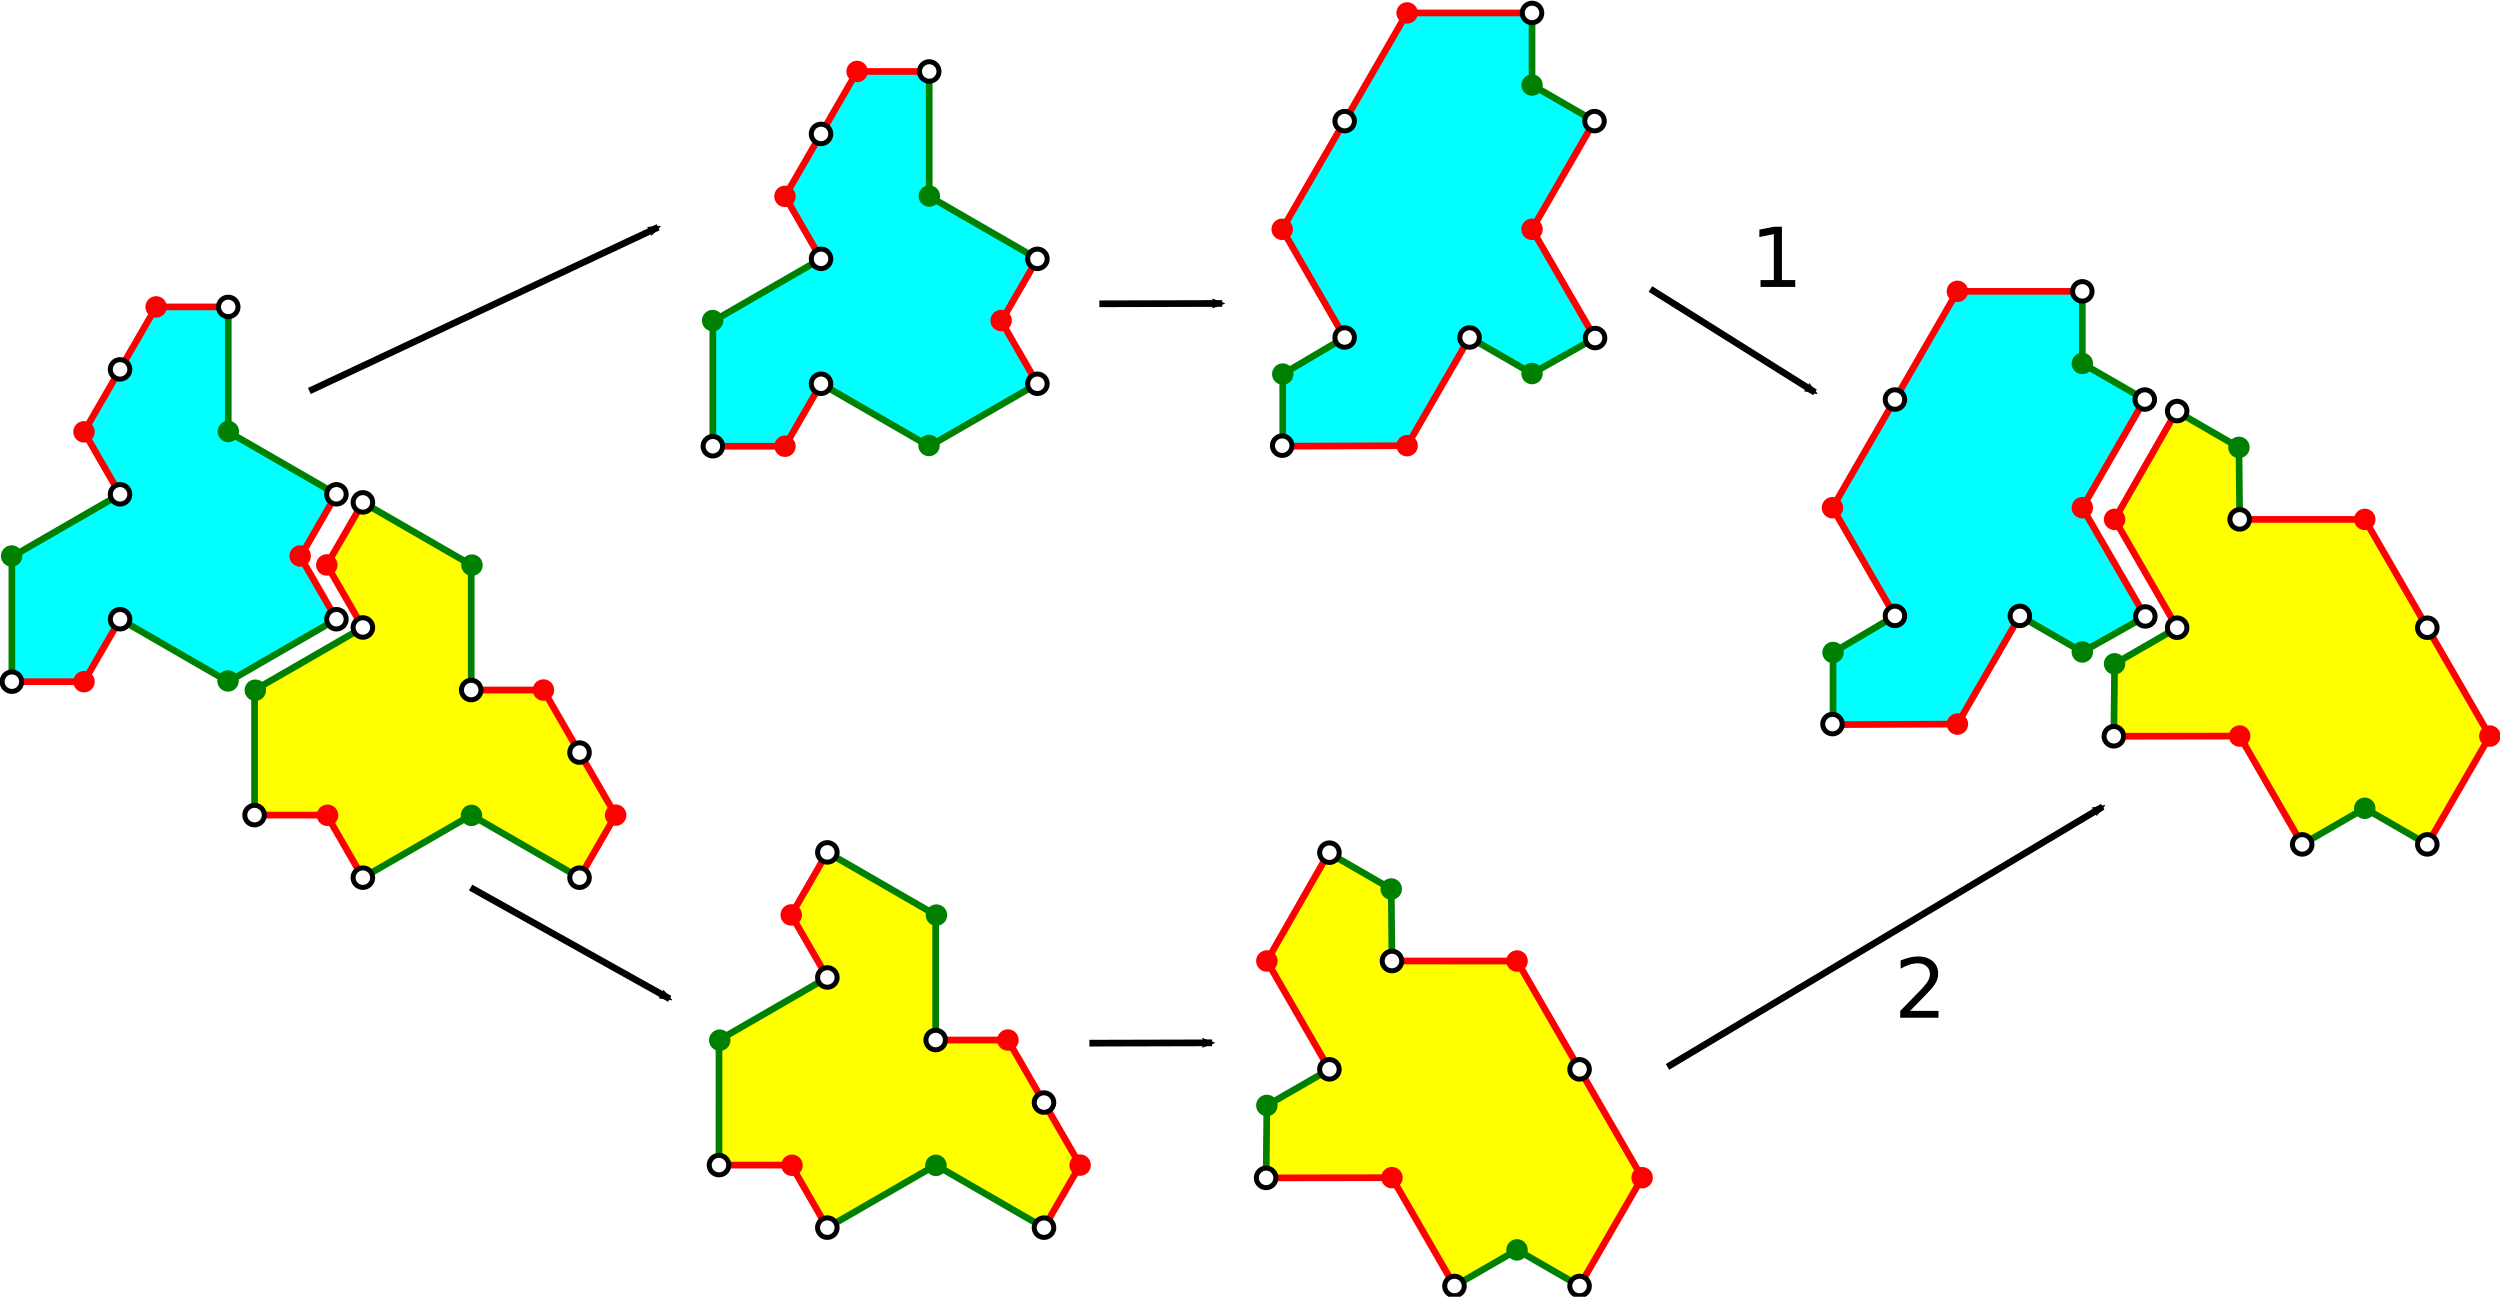 <?xml version="1.0" encoding="UTF-8" standalone="no"?>
<!-- Created with Inkscape (http://www.inkscape.org/) -->

<svg
   width="263.456mm"
   height="136.653mm"
   viewBox="0 0 263.456 136.653"
   version="1.1"
   id="svg110235"
   sodipodi:docname="adj.svg"
   inkscape:version="1.1.2 (0a00cf5339, 2022-02-04)"
   xmlns:inkscape="http://www.inkscape.org/namespaces/inkscape"
   xmlns:sodipodi="http://sodipodi.sourceforge.net/DTD/sodipodi-0.dtd"
   xmlns="http://www.w3.org/2000/svg"
   xmlns:svg="http://www.w3.org/2000/svg">
  <sodipodi:namedview
     id="namedview110237"
     pagecolor="#ffffff"
     bordercolor="#666666"
     borderopacity="1.0"
     inkscape:pageshadow="2"
     inkscape:pageopacity="0.0"
     inkscape:pagecheckerboard="0"
     inkscape:document-units="mm"
     showgrid="false"
     inkscape:zoom="1.3273709"
     inkscape:cx="555.2329"
     inkscape:cy="314.53153"
     inkscape:window-width="1846"
     inkscape:window-height="1016"
     inkscape:window-x="0"
     inkscape:window-y="0"
     inkscape:window-maximized="1"
     inkscape:current-layer="layer1"
     inkscape:snap-object-midpoints="false"
     inkscape:snap-center="true"
     inkscape:snap-global="false" />
  <defs
     id="defs110232">
    <marker
       style="overflow:visible"
       id="Arrow2Mend"
       refX="0"
       refY="0"
       orient="auto"
       inkscape:stockid="Arrow2Mend"
       inkscape:isstock="true">
      <path
         transform="scale(-0.6)"
         d="M 8.719,4.034 -2.207,0.016 8.719,-4.002 c -1.745,2.372 -1.735,5.617 -6e-7,8.035 z"
         style="fill:context-stroke;fill-rule:evenodd;stroke:context-stroke;stroke-width:0.625;stroke-linejoin:round"
         id="path12553" />
    </marker>
    <marker
       style="overflow:visible"
       id="Arrow2Mend-0"
       refX="0"
       refY="0"
       orient="auto"
       inkscape:stockid="Arrow2Mend"
       inkscape:isstock="true">
      <path
         transform="scale(-0.6)"
         d="M 8.719,4.034 -2.207,0.016 8.719,-4.002 c -1.745,2.372 -1.735,5.617 -6e-7,8.035 z"
         style="fill:context-stroke;fill-rule:evenodd;stroke:context-stroke;stroke-width:0.625;stroke-linejoin:round"
         id="path12553-6" />
    </marker>
    <marker
       style="overflow:visible"
       id="Arrow2Mend-0-7"
       refX="0"
       refY="0"
       orient="auto"
       inkscape:stockid="Arrow2Mend"
       inkscape:isstock="true">
      <path
         transform="scale(-0.6)"
         d="M 8.719,4.034 -2.207,0.016 8.719,-4.002 c -1.745,2.372 -1.735,5.617 -6e-7,8.035 z"
         style="fill:context-stroke;fill-rule:evenodd;stroke:context-stroke;stroke-width:0.625;stroke-linejoin:round"
         id="path12553-6-4" />
    </marker>
    <marker
       style="overflow:visible"
       id="Arrow2Mend-0-5"
       refX="0"
       refY="0"
       orient="auto"
       inkscape:stockid="Arrow2Mend"
       inkscape:isstock="true">
      <path
         transform="scale(-0.6)"
         d="M 8.719,4.034 -2.207,0.016 8.719,-4.002 c -1.745,2.372 -1.735,5.617 -6e-7,8.035 z"
         style="fill:context-stroke;fill-rule:evenodd;stroke:context-stroke;stroke-width:0.625;stroke-linejoin:round"
         id="path12553-6-8" />
    </marker>
    <marker
       style="overflow:visible"
       id="Arrow2Mend-0-5-6"
       refX="0"
       refY="0"
       orient="auto"
       inkscape:stockid="Arrow2Mend"
       inkscape:isstock="true">
      <path
         transform="scale(-0.6)"
         d="M 8.719,4.034 -2.207,0.016 8.719,-4.002 c -1.745,2.372 -1.735,5.617 -6e-7,8.035 z"
         style="fill:context-stroke;fill-rule:evenodd;stroke:context-stroke;stroke-width:0.625;stroke-linejoin:round"
         id="path12553-6-8-0" />
    </marker>
    <marker
       style="overflow:visible"
       id="Arrow2Mend-0-7-9"
       refX="0"
       refY="0"
       orient="auto"
       inkscape:stockid="Arrow2Mend"
       inkscape:isstock="true">
      <path
         transform="scale(-0.6)"
         d="M 8.719,4.034 -2.207,0.016 8.719,-4.002 c -1.745,2.372 -1.735,5.617 -6e-7,8.035 z"
         style="fill:context-stroke;fill-rule:evenodd;stroke:context-stroke;stroke-width:0.625;stroke-linejoin:round"
         id="path12553-6-4-8" />
    </marker>
  </defs>
  <g
     inkscape:label="Layer 1"
     inkscape:groupmode="layer"
     id="layer1"
     transform="translate(-85.547,153.946)">
    <g
       id="g120553-05-9"
       transform="rotate(30,330.072,138.652)" />
    <g
       id="g120553-2-6-4"
       transform="matrix(-0.866,-0.5,-0.5,0.866,-236.212,-348.394)" />
    <g
       id="g120553-4-37-6"
       transform="rotate(30,310.854,66.929)" />
    <g
       id="g120553-2-9-9-4"
       transform="matrix(-0.866,-0.5,-0.5,0.866,-274.648,-348.394)" />
    <g
       id="g120553-45-2-5"
       transform="rotate(30,258.349,119.434)" />
    <g
       id="g120553-2-3-0-5"
       transform="matrix(-0.866,-0.5,-0.5,0.866,-255.43,-315.107)" />
    <g
       id="g120553-5-6-5"
       transform="rotate(30,277.567,191.156)" />
    <g
       id="g120553-2-8-3-6"
       transform="matrix(-0.866,-0.5,-0.5,0.866,-313.084,-348.394)" />
    <g
       id="g120553-7-2-0"
       transform="rotate(30,239.13,47.711)" />
    <g
       id="g120553-2-5-2-6"
       transform="matrix(-0.866,-0.5,-0.5,0.866,-293.866,-315.107)" />
    <g
       id="g120553-9-6-2"
       transform="rotate(30,186.626,100.216)" />
    <g
       id="g120553-2-1-2-6"
       transform="matrix(-0.866,-0.5,-0.5,0.866,-274.648,-281.82)" />
    <g
       id="g9407"
       transform="matrix(-0.343,0.594,-0.594,-0.343,297.349,-283.363)"
       style="stroke-width:1.459">
      <path
         style="font-variation-settings:normal;vector-effect:none;fill:#ffff00;fill-opacity:1;stroke:none;stroke-width:0.515;stroke-linecap:butt;stroke-linejoin:miter;stroke-miterlimit:4;stroke-dasharray:none;stroke-dashoffset:0;stroke-opacity:1;-inkscape-stroke:none;stop-color:#000000"
         d="m 377.159,-119.261 -9.609,-5.548 -1.1e-4,-11.096 -19.218,7e-5 -9.609,16.644 -9.609,16.643 9.609,16.643 -9.523,5.63 -4e-5,11.096 19.132,-0.082 9.609,-16.644 9.609,5.548 9.695,-5.465 -9.695,-16.726 z"
         id="path125558-3-8" />
      <path
         style="font-variation-settings:normal;vector-effect:none;fill:none;fill-opacity:1;stroke:#ff0000;stroke-width:1.029;stroke-linecap:butt;stroke-linejoin:miter;stroke-miterlimit:4;stroke-dasharray:none;stroke-dashoffset:0;stroke-opacity:1;-inkscape-stroke:none;stop-color:#000000"
         d="m 367.55,-102.617 9.609,-16.643"
         id="path8040-3" />
      <path
         style="font-variation-settings:normal;vector-effect:none;fill:none;fill-opacity:1;stroke:#ff0000;stroke-width:1.029;stroke-linecap:butt;stroke-linejoin:miter;stroke-miterlimit:4;stroke-dasharray:none;stroke-dashoffset:0;stroke-opacity:1;-inkscape-stroke:none;stop-color:#000000"
         d="m 377.246,-85.891 -9.695,-16.726"
         id="path8038-8" />
      <path
         style="font-variation-settings:normal;vector-effect:none;fill:none;fill-opacity:1;stroke:#008000;stroke-width:1.029;stroke-linecap:butt;stroke-linejoin:miter;stroke-miterlimit:4;stroke-dasharray:none;stroke-dashoffset:0;stroke-opacity:1;-inkscape-stroke:none;stop-color:#000000"
         d="m 367.551,-80.426 9.695,-5.465"
         id="path8036-0" />
      <path
         style="font-variation-settings:normal;vector-effect:none;fill:none;fill-opacity:1;stroke:#008000;stroke-width:1.029;stroke-linecap:butt;stroke-linejoin:miter;stroke-miterlimit:4;stroke-dasharray:none;stroke-dashoffset:0;stroke-opacity:1;-inkscape-stroke:none;stop-color:#000000"
         d="m 357.941,-85.974 9.609,5.548"
         id="path8034-4" />
      <path
         style="font-variation-settings:normal;vector-effect:none;fill:none;fill-opacity:1;stroke:#ff0000;stroke-width:1.029;stroke-linecap:butt;stroke-linejoin:miter;stroke-miterlimit:4;stroke-dasharray:none;stroke-dashoffset:0;stroke-opacity:1;-inkscape-stroke:none;stop-color:#000000"
         d="m 348.333,-69.33 9.609,-16.644"
         id="path8032-0" />
      <path
         style="font-variation-settings:normal;vector-effect:none;fill:none;fill-opacity:1;stroke:#ff0000;stroke-width:1.029;stroke-linecap:butt;stroke-linejoin:miter;stroke-miterlimit:4;stroke-dasharray:none;stroke-dashoffset:0;stroke-opacity:1;-inkscape-stroke:none;stop-color:#000000"
         d="m 329.2,-69.248 19.132,-0.082"
         id="path8030-9" />
      <path
         style="font-variation-settings:normal;vector-effect:none;fill:none;fill-opacity:1;stroke:#008000;stroke-width:1.029;stroke-linecap:butt;stroke-linejoin:miter;stroke-miterlimit:4;stroke-dasharray:none;stroke-dashoffset:0;stroke-opacity:1;-inkscape-stroke:none;stop-color:#000000"
         d="m 329.2,-80.344 -4e-5,11.096"
         id="path8028-1" />
      <path
         style="font-variation-settings:normal;vector-effect:none;fill:none;fill-opacity:1;stroke:#008000;stroke-width:1.029;stroke-linecap:butt;stroke-linejoin:miter;stroke-miterlimit:4;stroke-dasharray:none;stroke-dashoffset:0;stroke-opacity:1;-inkscape-stroke:none;stop-color:#000000"
         d="m 338.723,-85.974 -9.523,5.63"
         id="path8026-9" />
      <path
         style="font-variation-settings:normal;vector-effect:none;fill:none;fill-opacity:1;stroke:#ff0000;stroke-width:1.029;stroke-linecap:butt;stroke-linejoin:miter;stroke-miterlimit:4;stroke-dasharray:none;stroke-dashoffset:0;stroke-opacity:1;-inkscape-stroke:none;stop-color:#000000"
         d="m 329.115,-102.617 9.609,16.643"
         id="path8024-6" />
      <path
         style="font-variation-settings:normal;vector-effect:none;fill:none;fill-opacity:1;stroke:#ff0000;stroke-width:1.029;stroke-linecap:butt;stroke-linejoin:miter;stroke-miterlimit:4;stroke-dasharray:none;stroke-dashoffset:0;stroke-opacity:1;-inkscape-stroke:none;stop-color:#000000"
         d="m 338.723,-119.261 -9.609,16.643"
         id="path8022-2" />
      <path
         style="font-variation-settings:normal;vector-effect:none;fill:none;fill-opacity:1;stroke:#ff0000;stroke-width:1.029;stroke-linecap:butt;stroke-linejoin:miter;stroke-miterlimit:4;stroke-dasharray:none;stroke-dashoffset:0;stroke-opacity:1;-inkscape-stroke:none;stop-color:#000000"
         d="m 348.332,-135.904 -9.609,16.644"
         id="path8020-5" />
      <path
         style="font-variation-settings:normal;vector-effect:none;fill:none;fill-opacity:1;stroke:#ff0000;stroke-width:1.029;stroke-linecap:butt;stroke-linejoin:miter;stroke-miterlimit:4;stroke-dasharray:none;stroke-dashoffset:0;stroke-opacity:1;-inkscape-stroke:none;stop-color:#000000"
         d="m 367.55,-135.904 -19.218,7e-5"
         id="path8018-4" />
      <path
         style="font-variation-settings:normal;vector-effect:none;fill:none;fill-opacity:1;stroke:#008000;stroke-width:1.029;stroke-linecap:butt;stroke-linejoin:miter;stroke-miterlimit:4;stroke-dasharray:none;stroke-dashoffset:0;stroke-opacity:1;-inkscape-stroke:none;stop-color:#000000"
         d="m 367.551,-124.809 -1.1e-4,-11.096"
         id="path8016-4" />
      <path
         style="font-variation-settings:normal;vector-effect:none;fill:none;fill-opacity:1;stroke:#008000;stroke-width:1.029;stroke-linecap:butt;stroke-linejoin:miter;stroke-miterlimit:4;stroke-dasharray:none;stroke-dashoffset:0;stroke-opacity:1;-inkscape-stroke:none;stop-color:#000000"
         d="m 377.159,-119.261 -9.609,-5.548"
         id="path125558-9-9" />
      <circle
         style="fill:#ffffff;stroke:#000000;stroke-width:0.772;stroke-linecap:round;stop-color:#000000"
         id="path2273-7-3-9"
         cx="119.26"
         cy="377.16"
         r="1.501"
         transform="rotate(-90)" />
      <circle
         style="fill:#ffffff;stroke:#000000;stroke-width:0.772;stroke-linecap:round;stop-color:#000000"
         id="path2273-3-2-6-3"
         cx="119.261"
         cy="338.724"
         r="1.501"
         transform="rotate(-90)" />
      <circle
         style="fill:#ffffff;stroke:#000000;stroke-width:0.772;stroke-linecap:round;stop-color:#000000"
         id="path2273-3-6-7-8-6"
         cx="85.974"
         cy="338.723"
         r="1.501"
         transform="rotate(-90)" />
      <circle
         style="fill:#ffffff;stroke:#000000;stroke-width:0.772;stroke-linecap:round;stop-color:#000000"
         id="path2273-3-5-9-0-0"
         cx="135.904"
         cy="367.55"
         r="1.501"
         transform="rotate(-90)" />
      <circle
         style="fill:#ffffff;stroke:#000000;stroke-width:0.772;stroke-linecap:round;stop-color:#000000"
         id="path2273-3-3-0-2-5"
         cx="85.891"
         cy="377.246"
         r="1.501"
         transform="rotate(-90)" />
      <circle
         style="fill:#ffffff;stroke:#000000;stroke-width:0.772;stroke-linecap:round;stop-color:#000000"
         id="path2273-3-56-5-1-0"
         cx="85.974"
         cy="357.941"
         r="1.501"
         transform="rotate(-90)" />
      <circle
         style="fill:#ff0000;stroke-width:0.772;stroke-linecap:round;stop-color:#000000"
         id="path2273-0-3-5-2"
         cx="-253.427"
         cy="-233.712"
         r="1.651"
         transform="rotate(120)" />
      <circle
         style="fill:#ff0000;stroke-width:0.772;stroke-linecap:round;stop-color:#000000"
         id="path2273-0-3-72-0-9"
         cx="-291.863"
         cy="-233.713"
         r="1.651"
         transform="rotate(120)" />
      <circle
         style="fill:#ff0000;stroke-width:0.772;stroke-linecap:round;stop-color:#000000"
         id="path2273-0-3-4-6-4"
         cx="-234.208"
         cy="-267"
         r="1.651"
         transform="rotate(120)" />
      <circle
         style="fill:#ff0000;stroke-width:0.772;stroke-linecap:round;stop-color:#000000"
         id="path2273-0-3-7-4-3"
         cx="-272.644"
         cy="-266.999"
         r="1.651"
         transform="rotate(120)" />
      <circle
         style="fill:#008000;stroke-width:0.772;stroke-linecap:round;stop-color:#000000"
         id="path2273-0-3-70-5-2-5"
         cx="-234.18"
         cy="-244.924"
         r="1.651"
         transform="rotate(120)" />
      <circle
         style="fill:#008000;stroke-width:0.772;stroke-linecap:round;stop-color:#000000"
         id="path2273-0-3-70-3-8-1"
         cx="-253.426"
         cy="-278.095"
         r="1.651"
         transform="rotate(120)" />
      <circle
         style="fill:#008000;stroke-width:0.772;stroke-linecap:round;stop-color:#000000"
         id="path2273-0-3-70-3-8-6-7"
         cx="-291.863"
         cy="-255.904"
         r="1.651"
         transform="rotate(120)" />
      <circle
         style="fill:#ffffff;stroke:#000000;stroke-width:0.772;stroke-linecap:round;stop-color:#000000"
         id="path2273-3-7-2-7-4"
         cx="69.331"
         cy="329.114"
         r="1.501"
         transform="rotate(-90)" />
    </g>
    <g
       id="g9668"
       transform="matrix(0.685,0,0,0.685,49.678,-55.24)"
       style="stroke-width:1.459">
      <path
         style="font-variation-settings:normal;vector-effect:none;fill:#00ffff;fill-opacity:1;stroke:none;stroke-width:0.515;stroke-linecap:butt;stroke-linejoin:miter;stroke-miterlimit:4;stroke-dasharray:none;stroke-dashoffset:0;stroke-opacity:1;-inkscape-stroke:none;stop-color:#000000"
         d="m 297.665,-125.462 -9.609,-5.548 -1.1e-4,-11.096 -19.218,7e-5 -9.609,16.644 -9.609,16.643 9.609,16.643 -9.523,5.63 -4e-5,11.096 19.132,-0.082 9.609,-16.644 9.609,5.548 9.695,-5.465 -9.695,-16.726 z"
         id="path125558-3" />
      <path
         style="font-variation-settings:normal;vector-effect:none;fill:none;fill-opacity:1;stroke:#ff0000;stroke-width:1.029;stroke-linecap:butt;stroke-linejoin:miter;stroke-miterlimit:4;stroke-dasharray:none;stroke-dashoffset:0;stroke-opacity:1;-inkscape-stroke:none;stop-color:#000000"
         d="m 288.056,-108.819 9.609,-16.643"
         id="path8040-1" />
      <path
         style="font-variation-settings:normal;vector-effect:none;fill:none;fill-opacity:1;stroke:#ff0000;stroke-width:1.029;stroke-linecap:butt;stroke-linejoin:miter;stroke-miterlimit:4;stroke-dasharray:none;stroke-dashoffset:0;stroke-opacity:1;-inkscape-stroke:none;stop-color:#000000"
         d="m 297.752,-92.093 -9.695,-16.726"
         id="path8038-0" />
      <path
         style="font-variation-settings:normal;vector-effect:none;fill:none;fill-opacity:1;stroke:#008000;stroke-width:1.029;stroke-linecap:butt;stroke-linejoin:miter;stroke-miterlimit:4;stroke-dasharray:none;stroke-dashoffset:0;stroke-opacity:1;-inkscape-stroke:none;stop-color:#000000"
         d="m 288.057,-86.628 9.695,-5.465"
         id="path8036-7" />
      <path
         style="font-variation-settings:normal;vector-effect:none;fill:none;fill-opacity:1;stroke:#008000;stroke-width:1.029;stroke-linecap:butt;stroke-linejoin:miter;stroke-miterlimit:4;stroke-dasharray:none;stroke-dashoffset:0;stroke-opacity:1;-inkscape-stroke:none;stop-color:#000000"
         d="m 278.447,-92.176 9.609,5.548"
         id="path8034-5" />
      <path
         style="font-variation-settings:normal;vector-effect:none;fill:none;fill-opacity:1;stroke:#ff0000;stroke-width:1.029;stroke-linecap:butt;stroke-linejoin:miter;stroke-miterlimit:4;stroke-dasharray:none;stroke-dashoffset:0;stroke-opacity:1;-inkscape-stroke:none;stop-color:#000000"
         d="m 268.839,-75.532 9.609,-16.644"
         id="path8032-8" />
      <path
         style="font-variation-settings:normal;vector-effect:none;fill:none;fill-opacity:1;stroke:#ff0000;stroke-width:1.029;stroke-linecap:butt;stroke-linejoin:miter;stroke-miterlimit:4;stroke-dasharray:none;stroke-dashoffset:0;stroke-opacity:1;-inkscape-stroke:none;stop-color:#000000"
         d="m 249.706,-75.45 19.132,-0.082"
         id="path8030-7" />
      <path
         style="font-variation-settings:normal;vector-effect:none;fill:none;fill-opacity:1;stroke:#008000;stroke-width:1.029;stroke-linecap:butt;stroke-linejoin:miter;stroke-miterlimit:4;stroke-dasharray:none;stroke-dashoffset:0;stroke-opacity:1;-inkscape-stroke:none;stop-color:#000000"
         d="m 249.706,-86.545 -4e-5,11.096"
         id="path8028-0" />
      <path
         style="font-variation-settings:normal;vector-effect:none;fill:none;fill-opacity:1;stroke:#008000;stroke-width:1.029;stroke-linecap:butt;stroke-linejoin:miter;stroke-miterlimit:4;stroke-dasharray:none;stroke-dashoffset:0;stroke-opacity:1;-inkscape-stroke:none;stop-color:#000000"
         d="m 259.229,-92.176 -9.523,5.63"
         id="path8026-4" />
      <path
         style="font-variation-settings:normal;vector-effect:none;fill:none;fill-opacity:1;stroke:#ff0000;stroke-width:1.029;stroke-linecap:butt;stroke-linejoin:miter;stroke-miterlimit:4;stroke-dasharray:none;stroke-dashoffset:0;stroke-opacity:1;-inkscape-stroke:none;stop-color:#000000"
         d="m 249.621,-108.819 9.609,16.643"
         id="path8024-8" />
      <path
         style="font-variation-settings:normal;vector-effect:none;fill:none;fill-opacity:1;stroke:#ff0000;stroke-width:1.029;stroke-linecap:butt;stroke-linejoin:miter;stroke-miterlimit:4;stroke-dasharray:none;stroke-dashoffset:0;stroke-opacity:1;-inkscape-stroke:none;stop-color:#000000"
         d="m 259.229,-125.462 -9.609,16.643"
         id="path8022-0" />
      <path
         style="font-variation-settings:normal;vector-effect:none;fill:none;fill-opacity:1;stroke:#ff0000;stroke-width:1.029;stroke-linecap:butt;stroke-linejoin:miter;stroke-miterlimit:4;stroke-dasharray:none;stroke-dashoffset:0;stroke-opacity:1;-inkscape-stroke:none;stop-color:#000000"
         d="m 268.838,-142.106 -9.609,16.644"
         id="path8020-4" />
      <path
         style="font-variation-settings:normal;vector-effect:none;fill:none;fill-opacity:1;stroke:#ff0000;stroke-width:1.029;stroke-linecap:butt;stroke-linejoin:miter;stroke-miterlimit:4;stroke-dasharray:none;stroke-dashoffset:0;stroke-opacity:1;-inkscape-stroke:none;stop-color:#000000"
         d="m 288.056,-142.106 -19.218,7e-5"
         id="path8018-2" />
      <path
         style="font-variation-settings:normal;vector-effect:none;fill:none;fill-opacity:1;stroke:#008000;stroke-width:1.029;stroke-linecap:butt;stroke-linejoin:miter;stroke-miterlimit:4;stroke-dasharray:none;stroke-dashoffset:0;stroke-opacity:1;-inkscape-stroke:none;stop-color:#000000"
         d="m 288.057,-131.01 -1.1e-4,-11.096"
         id="path8016-9" />
      <path
         style="font-variation-settings:normal;vector-effect:none;fill:none;fill-opacity:1;stroke:#008000;stroke-width:1.029;stroke-linecap:butt;stroke-linejoin:miter;stroke-miterlimit:4;stroke-dasharray:none;stroke-dashoffset:0;stroke-opacity:1;-inkscape-stroke:none;stop-color:#000000"
         d="m 297.665,-125.462 -9.609,-5.548"
         id="path125558-9-6" />
      <circle
         style="fill:#ffffff;stroke:#000000;stroke-width:0.772;stroke-linecap:round;stop-color:#000000"
         id="path2273-7-3-1"
         cx="125.462"
         cy="297.666"
         r="1.501"
         transform="rotate(-90)" />
      <circle
         style="fill:#ffffff;stroke:#000000;stroke-width:0.772;stroke-linecap:round;stop-color:#000000"
         id="path2273-3-2-6-0"
         cx="125.462"
         cy="259.23"
         r="1.501"
         transform="rotate(-90)" />
      <circle
         style="fill:#ffffff;stroke:#000000;stroke-width:0.772;stroke-linecap:round;stop-color:#000000"
         id="path2273-3-6-7-8-4"
         cx="92.176"
         cy="259.229"
         r="1.501"
         transform="rotate(-90)" />
      <circle
         style="fill:#ffffff;stroke:#000000;stroke-width:0.772;stroke-linecap:round;stop-color:#000000"
         id="path2273-3-5-9-0-2"
         cx="142.106"
         cy="288.056"
         r="1.501"
         transform="rotate(-90)" />
      <circle
         style="fill:#ffffff;stroke:#000000;stroke-width:0.772;stroke-linecap:round;stop-color:#000000"
         id="path2273-3-3-0-2-2"
         cx="92.093"
         cy="297.752"
         r="1.501"
         transform="rotate(-90)" />
      <circle
         style="fill:#ffffff;stroke:#000000;stroke-width:0.772;stroke-linecap:round;stop-color:#000000"
         id="path2273-3-56-5-1-2"
         cx="92.176"
         cy="278.447"
         r="1.501"
         transform="rotate(-90)" />
      <circle
         style="fill:#ff0000;stroke-width:0.772;stroke-linecap:round;stop-color:#000000"
         id="path2273-0-3-5-0"
         cx="-219.05"
         cy="-161.768"
         r="1.651"
         transform="rotate(120)" />
      <circle
         style="fill:#ff0000;stroke-width:0.772;stroke-linecap:round;stop-color:#000000"
         id="path2273-0-3-72-0-5"
         cx="-257.486"
         cy="-161.768"
         r="1.651"
         transform="rotate(120)" />
      <circle
         style="fill:#ff0000;stroke-width:0.772;stroke-linecap:round;stop-color:#000000"
         id="path2273-0-3-4-6-5"
         cx="-199.832"
         cy="-195.055"
         r="1.651"
         transform="rotate(120)" />
      <circle
         style="fill:#ff0000;stroke-width:0.772;stroke-linecap:round;stop-color:#000000"
         id="path2273-0-3-7-4-2"
         cx="-238.268"
         cy="-195.054"
         r="1.651"
         transform="rotate(120)" />
      <circle
         style="fill:#008000;stroke-width:0.772;stroke-linecap:round;stop-color:#000000"
         id="path2273-0-3-70-5-2-9"
         cx="-199.804"
         cy="-172.979"
         r="1.651"
         transform="rotate(120)" />
      <circle
         style="fill:#008000;stroke-width:0.772;stroke-linecap:round;stop-color:#000000"
         id="path2273-0-3-70-3-8-0"
         cx="-219.05"
         cy="-206.151"
         r="1.651"
         transform="rotate(120)" />
      <circle
         style="fill:#008000;stroke-width:0.772;stroke-linecap:round;stop-color:#000000"
         id="path2273-0-3-70-3-8-6-2"
         cx="-257.486"
         cy="-183.959"
         r="1.651"
         transform="rotate(120)" />
      <circle
         style="fill:#ffffff;stroke:#000000;stroke-width:0.772;stroke-linecap:round;stop-color:#000000"
         id="path2273-3-7-2-7-8"
         cx="75.533"
         cy="249.62"
         r="1.501"
         transform="rotate(-90)" />
    </g>
    <g
       id="g9517"
       transform="matrix(0.685,0,0,0.685,30.739,-26.928)"
       style="stroke-width:1.459">
      <path
         style="fill:#00ffff;stroke:none;stroke-width:0.515;stroke-linecap:butt;stroke-linejoin:miter;stroke-miterlimit:4;stroke-dasharray:none;stroke-opacity:1"
         d="m 115.127,-138.21 h -11.095 l -5.548,9.609 -5.548,9.609 5.548,9.609 -16.643,9.609 -9e-5,19.218 11.096,5e-5 5.548,-9.609 16.643,9.609 16.643,-9.609 -5.548,-9.609 5.548,-9.609 -16.643,-9.609 z"
         id="path7431" />
      <path
         style="fill:none;stroke:#008000;stroke-width:1.029;stroke-linecap:butt;stroke-linejoin:miter;stroke-miterlimit:4;stroke-dasharray:none;stroke-opacity:1"
         d="m 115.127,-118.992 -1e-4,-19.218"
         id="path7356" />
      <path
         style="fill:none;stroke:#008000;stroke-width:1.029;stroke-linecap:butt;stroke-linejoin:miter;stroke-miterlimit:4;stroke-dasharray:none;stroke-opacity:1"
         d="m 131.77,-109.383 -16.643,-9.609"
         id="path7354" />
      <path
         style="font-variation-settings:normal;opacity:1;vector-effect:none;fill:none;fill-opacity:1;stroke:#ff0000;stroke-width:1.029;stroke-linecap:butt;stroke-linejoin:miter;stroke-miterlimit:4;stroke-dasharray:none;stroke-dashoffset:0;stroke-opacity:1;-inkscape-stroke:none;stop-color:#000000;stop-opacity:1"
         d="m 126.222,-99.774 5.548,-9.609"
         id="path7352" />
      <path
         style="font-variation-settings:normal;opacity:1;vector-effect:none;fill:none;fill-opacity:1;stroke:#ff0000;stroke-width:1.029;stroke-linecap:butt;stroke-linejoin:miter;stroke-miterlimit:4;stroke-dasharray:none;stroke-dashoffset:0;stroke-opacity:1;-inkscape-stroke:none;stop-color:#000000;stop-opacity:1"
         d="m 131.77,-90.165 -5.548,-9.609"
         id="path7350" />
      <path
         style="fill:none;stroke:#008000;stroke-width:1.029;stroke-linecap:butt;stroke-linejoin:miter;stroke-miterlimit:4;stroke-dasharray:none;stroke-opacity:1"
         d="m 115.126,-80.556 16.643,-9.609"
         id="path7348" />
      <path
         style="fill:none;stroke:#008000;stroke-width:1.029;stroke-linecap:butt;stroke-linejoin:miter;stroke-miterlimit:4;stroke-dasharray:none;stroke-opacity:1"
         d="m 98.483,-90.165 16.643,9.609"
         id="path7346" />
      <path
         style="font-variation-settings:normal;opacity:1;vector-effect:none;fill:none;fill-opacity:1;stroke:#ff0000;stroke-width:1.029;stroke-linecap:butt;stroke-linejoin:miter;stroke-miterlimit:4;stroke-dasharray:none;stroke-dashoffset:0;stroke-opacity:1;-inkscape-stroke:none;stop-color:#000000;stop-opacity:1"
         d="m 92.935,-80.556 5.548,-9.609"
         id="path7344" />
      <path
         style="font-variation-settings:normal;opacity:1;vector-effect:none;fill:none;fill-opacity:1;stroke:#ff0000;stroke-width:1.029;stroke-linecap:butt;stroke-linejoin:miter;stroke-miterlimit:4;stroke-dasharray:none;stroke-dashoffset:0;stroke-opacity:1;-inkscape-stroke:none;stop-color:#000000;stop-opacity:1"
         d="m 81.84,-80.556 11.096,5e-5"
         id="path7342" />
      <path
         style="font-variation-settings:normal;opacity:1;vector-effect:none;fill:none;fill-opacity:1;stroke:#008000;stroke-width:1.029;stroke-linecap:butt;stroke-linejoin:miter;stroke-miterlimit:4;stroke-dasharray:none;stroke-dashoffset:0;stroke-opacity:1;-inkscape-stroke:none;stop-color:#000000;stop-opacity:1"
         d="m 81.84,-99.774 -9e-5,19.218"
         id="path7340" />
      <path
         style="font-variation-settings:normal;opacity:1;vector-effect:none;fill:none;fill-opacity:1;stroke:#008000;stroke-width:1.029;stroke-linecap:butt;stroke-linejoin:miter;stroke-miterlimit:4;stroke-dasharray:none;stroke-dashoffset:0;stroke-opacity:1;-inkscape-stroke:none;stop-color:#000000;stop-opacity:1"
         d="m 98.483,-109.383 -16.643,9.609"
         id="path7338" />
      <path
         style="font-variation-settings:normal;opacity:1;vector-effect:none;fill:none;fill-opacity:1;stroke:#ff0000;stroke-width:1.029;stroke-linecap:butt;stroke-linejoin:miter;stroke-miterlimit:4;stroke-dasharray:none;stroke-dashoffset:0;stroke-opacity:1;-inkscape-stroke:none;stop-color:#000000;stop-opacity:1"
         d="m 92.935,-118.992 5.548,9.609"
         id="path7336" />
      <path
         style="font-variation-settings:normal;opacity:1;vector-effect:none;fill:none;fill-opacity:1;stroke:#ff0000;stroke-width:1.029;stroke-linecap:butt;stroke-linejoin:miter;stroke-miterlimit:4;stroke-dasharray:none;stroke-dashoffset:0;stroke-opacity:1;-inkscape-stroke:none;stop-color:#000000;stop-opacity:1"
         d="m 98.483,-128.601 -5.548,9.609"
         id="path7334" />
      <path
         style="font-variation-settings:normal;opacity:1;vector-effect:none;fill:none;fill-opacity:1;stroke:#ff0000;stroke-width:1.029;stroke-linecap:butt;stroke-linejoin:miter;stroke-miterlimit:4;stroke-dasharray:none;stroke-dashoffset:0;stroke-opacity:1;-inkscape-stroke:none;stop-color:#000000;stop-opacity:1"
         d="m 104.031,-138.21 -5.548,9.609"
         id="path7332" />
      <path
         style="font-variation-settings:normal;opacity:1;vector-effect:none;fill:none;fill-opacity:1;stroke:#ff0000;stroke-width:1.029;stroke-linecap:butt;stroke-linejoin:miter;stroke-miterlimit:4;stroke-dasharray:none;stroke-dashoffset:0;stroke-opacity:1;-inkscape-stroke:none;stop-color:#000000;stop-opacity:1"
         d="M 115.126,-138.21 H 104.031"
         id="path7431-9" />
      <circle
         style="font-variation-settings:normal;opacity:1;vector-effect:none;fill:#ffffff;fill-opacity:1;stroke:#000000;stroke-width:0.772;stroke-linecap:round;stroke-linejoin:miter;stroke-miterlimit:4;stroke-dasharray:none;stroke-dashoffset:0;stroke-opacity:1;-inkscape-stroke:none;stop-color:#000000;stop-opacity:1"
         id="path2273-17"
         cx="-110.683"
         cy="-30.598"
         r="1.501"
         transform="rotate(120)" />
      <circle
         style="fill:#ff0000;stroke-width:0.772;stroke-linecap:round;stop-color:#000000"
         id="path2273-0-7"
         cx="-116.231"
         cy="-40.206"
         r="1.651"
         transform="rotate(120)" />
      <circle
         style="fill:#ff0000;stroke-width:0.772;stroke-linecap:round;stop-color:#000000"
         id="path2273-0-4-1"
         cx="-149.601"
         cy="-59.338"
         r="1.651"
         transform="rotate(120)" />
      <circle
         style="fill:#ff0000;stroke-width:0.772;stroke-linecap:round;stop-color:#000000"
         id="path2273-4-1"
         cx="-149.518"
         cy="-20.988"
         r="1.651"
         transform="rotate(120)" />
      <circle
         style="fill:#ff0000;stroke-width:0.772;stroke-linecap:round;stop-color:#000000"
         id="path2273-1-5"
         cx="-171.709"
         cy="-20.988"
         r="1.651"
         transform="rotate(120)" />
      <circle
         style="fill:#ffffff;stroke:#000000;stroke-width:0.772;stroke-linecap:round;stop-color:#000000"
         id="path2273-3-9"
         cx="-127.327"
         cy="-40.206"
         r="1.501"
         transform="rotate(120)" />
      <circle
         style="fill:#ffffff;stroke:#000000;stroke-width:0.772;stroke-linecap:round;stop-color:#000000"
         id="path2273-3-6-77"
         cx="-143.97"
         cy="-69.033"
         r="1.501"
         transform="rotate(120)" />
      <circle
         style="fill:#ffffff;stroke:#000000;stroke-width:0.772;stroke-linecap:round;stop-color:#000000"
         id="path2273-3-7-6"
         cx="-160.613"
         cy="-59.425"
         r="1.501"
         transform="rotate(120)" />
      <circle
         style="fill:#ffffff;stroke:#000000;stroke-width:0.772;stroke-linecap:round;stop-color:#000000"
         id="path2273-3-5-7"
         cx="-177.257"
         cy="-30.598"
         r="1.501"
         transform="rotate(120)" />
      <circle
         style="fill:#ffffff;stroke:#000000;stroke-width:0.772;stroke-linecap:round;stop-color:#000000"
         id="path2273-3-3-3"
         cx="-160.613"
         cy="-20.988"
         r="1.501"
         transform="rotate(120)" />
      <circle
         style="fill:#ffffff;stroke:#000000;stroke-width:0.772;stroke-linecap:round;stop-color:#000000"
         id="path2273-3-56-6"
         cx="-143.97"
         cy="-30.597"
         r="1.501"
         transform="rotate(120)" />
      <circle
         style="fill:#008000;stroke-width:0.772;stroke-linecap:round;stop-color:#000000"
         id="path2273-0-3-70-6"
         cx="-160.67"
         cy="-40.192"
         r="1.651"
         transform="rotate(120)" />
      <circle
         style="fill:#008000;stroke-width:0.772;stroke-linecap:round;stop-color:#000000"
         id="path2273-0-3-70-7-2"
         cx="-127.41"
         cy="-20.902"
         r="1.651"
         transform="rotate(120)" />
      <circle
         style="fill:#008000;stroke-width:0.772;stroke-linecap:round;stop-color:#000000"
         id="path2273-0-3-70-4-58"
         cx="-127.41"
         cy="-59.338"
         r="1.651"
         transform="rotate(120)" />
    </g>
    <g
       id="g9517-2"
       transform="matrix(0.685,0,0,0.685,104.609,-51.74)"
       style="stroke-width:1.459">
      <path
         style="fill:#00ffff;stroke:none;stroke-width:0.515;stroke-linecap:butt;stroke-linejoin:miter;stroke-miterlimit:4;stroke-dasharray:none;stroke-opacity:1"
         d="m 115.127,-138.21 h -11.095 l -5.548,9.609 -5.548,9.609 5.548,9.609 -16.643,9.609 -9e-5,19.218 11.096,5e-5 5.548,-9.609 16.643,9.609 16.643,-9.609 -5.548,-9.609 5.548,-9.609 -16.643,-9.609 z"
         id="path7431-4" />
      <path
         style="fill:none;stroke:#008000;stroke-width:1.029;stroke-linecap:butt;stroke-linejoin:miter;stroke-miterlimit:4;stroke-dasharray:none;stroke-opacity:1"
         d="m 115.127,-118.992 -1e-4,-19.218"
         id="path7356-7" />
      <path
         style="fill:none;stroke:#008000;stroke-width:1.029;stroke-linecap:butt;stroke-linejoin:miter;stroke-miterlimit:4;stroke-dasharray:none;stroke-opacity:1"
         d="m 131.77,-109.383 -16.643,-9.609"
         id="path7354-9" />
      <path
         style="font-variation-settings:normal;opacity:1;vector-effect:none;fill:none;fill-opacity:1;stroke:#ff0000;stroke-width:1.029;stroke-linecap:butt;stroke-linejoin:miter;stroke-miterlimit:4;stroke-dasharray:none;stroke-dashoffset:0;stroke-opacity:1;-inkscape-stroke:none;stop-color:#000000;stop-opacity:1"
         d="m 126.222,-99.774 5.548,-9.609"
         id="path7352-3" />
      <path
         style="font-variation-settings:normal;opacity:1;vector-effect:none;fill:none;fill-opacity:1;stroke:#ff0000;stroke-width:1.029;stroke-linecap:butt;stroke-linejoin:miter;stroke-miterlimit:4;stroke-dasharray:none;stroke-dashoffset:0;stroke-opacity:1;-inkscape-stroke:none;stop-color:#000000;stop-opacity:1"
         d="m 131.77,-90.165 -5.548,-9.609"
         id="path7350-9" />
      <path
         style="fill:none;stroke:#008000;stroke-width:1.029;stroke-linecap:butt;stroke-linejoin:miter;stroke-miterlimit:4;stroke-dasharray:none;stroke-opacity:1"
         d="m 115.126,-80.556 16.643,-9.609"
         id="path7348-2" />
      <path
         style="fill:none;stroke:#008000;stroke-width:1.029;stroke-linecap:butt;stroke-linejoin:miter;stroke-miterlimit:4;stroke-dasharray:none;stroke-opacity:1"
         d="m 98.483,-90.165 16.643,9.609"
         id="path7346-8" />
      <path
         style="font-variation-settings:normal;opacity:1;vector-effect:none;fill:none;fill-opacity:1;stroke:#ff0000;stroke-width:1.029;stroke-linecap:butt;stroke-linejoin:miter;stroke-miterlimit:4;stroke-dasharray:none;stroke-dashoffset:0;stroke-opacity:1;-inkscape-stroke:none;stop-color:#000000;stop-opacity:1"
         d="m 92.935,-80.556 5.548,-9.609"
         id="path7344-3" />
      <path
         style="font-variation-settings:normal;opacity:1;vector-effect:none;fill:none;fill-opacity:1;stroke:#ff0000;stroke-width:1.029;stroke-linecap:butt;stroke-linejoin:miter;stroke-miterlimit:4;stroke-dasharray:none;stroke-dashoffset:0;stroke-opacity:1;-inkscape-stroke:none;stop-color:#000000;stop-opacity:1"
         d="m 81.84,-80.556 11.096,5e-5"
         id="path7342-0" />
      <path
         style="font-variation-settings:normal;opacity:1;vector-effect:none;fill:none;fill-opacity:1;stroke:#008000;stroke-width:1.029;stroke-linecap:butt;stroke-linejoin:miter;stroke-miterlimit:4;stroke-dasharray:none;stroke-dashoffset:0;stroke-opacity:1;-inkscape-stroke:none;stop-color:#000000;stop-opacity:1"
         d="m 81.84,-99.774 -9e-5,19.218"
         id="path7340-1" />
      <path
         style="font-variation-settings:normal;opacity:1;vector-effect:none;fill:none;fill-opacity:1;stroke:#008000;stroke-width:1.029;stroke-linecap:butt;stroke-linejoin:miter;stroke-miterlimit:4;stroke-dasharray:none;stroke-dashoffset:0;stroke-opacity:1;-inkscape-stroke:none;stop-color:#000000;stop-opacity:1"
         d="m 98.483,-109.383 -16.643,9.609"
         id="path7338-7" />
      <path
         style="font-variation-settings:normal;opacity:1;vector-effect:none;fill:none;fill-opacity:1;stroke:#ff0000;stroke-width:1.029;stroke-linecap:butt;stroke-linejoin:miter;stroke-miterlimit:4;stroke-dasharray:none;stroke-dashoffset:0;stroke-opacity:1;-inkscape-stroke:none;stop-color:#000000;stop-opacity:1"
         d="m 92.935,-118.992 5.548,9.609"
         id="path7336-8" />
      <path
         style="font-variation-settings:normal;opacity:1;vector-effect:none;fill:none;fill-opacity:1;stroke:#ff0000;stroke-width:1.029;stroke-linecap:butt;stroke-linejoin:miter;stroke-miterlimit:4;stroke-dasharray:none;stroke-dashoffset:0;stroke-opacity:1;-inkscape-stroke:none;stop-color:#000000;stop-opacity:1"
         d="m 98.483,-128.601 -5.548,9.609"
         id="path7334-91" />
      <path
         style="font-variation-settings:normal;opacity:1;vector-effect:none;fill:none;fill-opacity:1;stroke:#ff0000;stroke-width:1.029;stroke-linecap:butt;stroke-linejoin:miter;stroke-miterlimit:4;stroke-dasharray:none;stroke-dashoffset:0;stroke-opacity:1;-inkscape-stroke:none;stop-color:#000000;stop-opacity:1"
         d="m 104.031,-138.21 -5.548,9.609"
         id="path7332-5" />
      <path
         style="font-variation-settings:normal;opacity:1;vector-effect:none;fill:none;fill-opacity:1;stroke:#ff0000;stroke-width:1.029;stroke-linecap:butt;stroke-linejoin:miter;stroke-miterlimit:4;stroke-dasharray:none;stroke-dashoffset:0;stroke-opacity:1;-inkscape-stroke:none;stop-color:#000000;stop-opacity:1"
         d="M 115.126,-138.21 H 104.031"
         id="path7431-9-4" />
      <circle
         style="font-variation-settings:normal;opacity:1;vector-effect:none;fill:#ffffff;fill-opacity:1;stroke:#000000;stroke-width:0.772;stroke-linecap:round;stroke-linejoin:miter;stroke-miterlimit:4;stroke-dasharray:none;stroke-dashoffset:0;stroke-opacity:1;-inkscape-stroke:none;stop-color:#000000;stop-opacity:1"
         id="path2273-17-9"
         cx="-110.683"
         cy="-30.598"
         r="1.501"
         transform="rotate(120)" />
      <circle
         style="fill:#ff0000;stroke-width:0.772;stroke-linecap:round;stop-color:#000000"
         id="path2273-0-7-25"
         cx="-116.231"
         cy="-40.206"
         r="1.651"
         transform="rotate(120)" />
      <circle
         style="fill:#ff0000;stroke-width:0.772;stroke-linecap:round;stop-color:#000000"
         id="path2273-0-4-1-74"
         cx="-149.601"
         cy="-59.338"
         r="1.651"
         transform="rotate(120)" />
      <circle
         style="fill:#ff0000;stroke-width:0.772;stroke-linecap:round;stop-color:#000000"
         id="path2273-4-1-9"
         cx="-149.518"
         cy="-20.988"
         r="1.651"
         transform="rotate(120)" />
      <circle
         style="fill:#ff0000;stroke-width:0.772;stroke-linecap:round;stop-color:#000000"
         id="path2273-1-5-9"
         cx="-171.709"
         cy="-20.988"
         r="1.651"
         transform="rotate(120)" />
      <circle
         style="fill:#ffffff;stroke:#000000;stroke-width:0.772;stroke-linecap:round;stop-color:#000000"
         id="path2273-3-9-4"
         cx="-127.327"
         cy="-40.206"
         r="1.501"
         transform="rotate(120)" />
      <circle
         style="fill:#ffffff;stroke:#000000;stroke-width:0.772;stroke-linecap:round;stop-color:#000000"
         id="path2273-3-6-77-5"
         cx="-143.97"
         cy="-69.033"
         r="1.501"
         transform="rotate(120)" />
      <circle
         style="fill:#ffffff;stroke:#000000;stroke-width:0.772;stroke-linecap:round;stop-color:#000000"
         id="path2273-3-7-6-9"
         cx="-160.613"
         cy="-59.425"
         r="1.501"
         transform="rotate(120)" />
      <circle
         style="fill:#ffffff;stroke:#000000;stroke-width:0.772;stroke-linecap:round;stop-color:#000000"
         id="path2273-3-5-7-3"
         cx="-177.257"
         cy="-30.598"
         r="1.501"
         transform="rotate(120)" />
      <circle
         style="fill:#ffffff;stroke:#000000;stroke-width:0.772;stroke-linecap:round;stop-color:#000000"
         id="path2273-3-3-3-5"
         cx="-160.613"
         cy="-20.988"
         r="1.501"
         transform="rotate(120)" />
      <circle
         style="fill:#ffffff;stroke:#000000;stroke-width:0.772;stroke-linecap:round;stop-color:#000000"
         id="path2273-3-56-6-7"
         cx="-143.97"
         cy="-30.597"
         r="1.501"
         transform="rotate(120)" />
      <circle
         style="fill:#008000;stroke-width:0.772;stroke-linecap:round;stop-color:#000000"
         id="path2273-0-3-70-6-0"
         cx="-160.67"
         cy="-40.192"
         r="1.651"
         transform="rotate(120)" />
      <circle
         style="fill:#008000;stroke-width:0.772;stroke-linecap:round;stop-color:#000000"
         id="path2273-0-3-70-7-2-8"
         cx="-127.41"
         cy="-20.902"
         r="1.651"
         transform="rotate(120)" />
      <circle
         style="fill:#008000;stroke-width:0.772;stroke-linecap:round;stop-color:#000000"
         id="path2273-0-3-70-4-58-1"
         cx="-127.41"
         cy="-59.338"
         r="1.651"
         transform="rotate(120)" />
    </g>
    <g
       id="g8999"
       transform="matrix(-0.343,0.594,-0.594,-0.343,118.646,-226.177)"
       style="stroke-width:1.459">
      <path
         style="fill:#ffff00;stroke:none;stroke-width:0.515;stroke-linecap:butt;stroke-linejoin:miter;stroke-miterlimit:4;stroke-dasharray:none;stroke-opacity:1"
         d="m 187.573,-155.406 h -11.095 l -5.548,9.609 -5.548,9.609 5.548,9.609 -16.643,9.609 -9e-5,19.218 11.096,3.9e-5 5.548,-9.609 16.643,9.609 16.643,-9.609 -5.548,-9.609 5.548,-9.609 -16.643,-9.609 z"
         id="path7431-7" />
      <path
         style="fill:none;stroke:#008000;stroke-width:1.029;stroke-linecap:butt;stroke-linejoin:miter;stroke-miterlimit:4;stroke-dasharray:none;stroke-opacity:1"
         d="m 187.573,-136.188 -1e-4,-19.218"
         id="path7356-2" />
      <path
         style="fill:none;stroke:#008000;stroke-width:1.029;stroke-linecap:butt;stroke-linejoin:miter;stroke-miterlimit:4;stroke-dasharray:none;stroke-opacity:1"
         d="m 204.216,-126.579 -16.643,-9.609"
         id="path7354-6" />
      <path
         style="font-variation-settings:normal;vector-effect:none;fill:none;fill-opacity:1;stroke:#ff0000;stroke-width:1.029;stroke-linecap:butt;stroke-linejoin:miter;stroke-miterlimit:4;stroke-dasharray:none;stroke-dashoffset:0;stroke-opacity:1;-inkscape-stroke:none;stop-color:#000000"
         d="m 198.669,-116.97 5.548,-9.609"
         id="path7352-7" />
      <path
         style="font-variation-settings:normal;vector-effect:none;fill:none;fill-opacity:1;stroke:#ff0000;stroke-width:1.029;stroke-linecap:butt;stroke-linejoin:miter;stroke-miterlimit:4;stroke-dasharray:none;stroke-dashoffset:0;stroke-opacity:1;-inkscape-stroke:none;stop-color:#000000"
         d="m 204.216,-107.36 -5.548,-9.609"
         id="path7350-5" />
      <path
         style="fill:none;stroke:#008000;stroke-width:1.029;stroke-linecap:butt;stroke-linejoin:miter;stroke-miterlimit:4;stroke-dasharray:none;stroke-opacity:1"
         d="m 187.573,-97.751 16.643,-9.609"
         id="path7348-6" />
      <path
         style="fill:none;stroke:#008000;stroke-width:1.029;stroke-linecap:butt;stroke-linejoin:miter;stroke-miterlimit:4;stroke-dasharray:none;stroke-opacity:1"
         d="m 170.93,-107.36 16.643,9.609"
         id="path7346-9" />
      <path
         style="font-variation-settings:normal;vector-effect:none;fill:none;fill-opacity:1;stroke:#ff0000;stroke-width:1.029;stroke-linecap:butt;stroke-linejoin:miter;stroke-miterlimit:4;stroke-dasharray:none;stroke-dashoffset:0;stroke-opacity:1;-inkscape-stroke:none;stop-color:#000000"
         d="m 165.382,-97.752 5.548,-9.609"
         id="path7344-8" />
      <path
         style="font-variation-settings:normal;vector-effect:none;fill:none;fill-opacity:1;stroke:#ff0000;stroke-width:1.029;stroke-linecap:butt;stroke-linejoin:miter;stroke-miterlimit:4;stroke-dasharray:none;stroke-dashoffset:0;stroke-opacity:1;-inkscape-stroke:none;stop-color:#000000"
         d="m 154.287,-97.752 11.096,5e-5"
         id="path7342-7" />
      <path
         style="font-variation-settings:normal;vector-effect:none;fill:none;fill-opacity:1;stroke:#008000;stroke-width:1.029;stroke-linecap:butt;stroke-linejoin:miter;stroke-miterlimit:4;stroke-dasharray:none;stroke-dashoffset:0;stroke-opacity:1;-inkscape-stroke:none;stop-color:#000000"
         d="m 154.287,-116.969 -9e-5,19.218"
         id="path7340-2" />
      <path
         style="font-variation-settings:normal;vector-effect:none;fill:none;fill-opacity:1;stroke:#008000;stroke-width:1.029;stroke-linecap:butt;stroke-linejoin:miter;stroke-miterlimit:4;stroke-dasharray:none;stroke-dashoffset:0;stroke-opacity:1;-inkscape-stroke:none;stop-color:#000000"
         d="m 170.93,-126.579 -16.643,9.609"
         id="path7338-8" />
      <path
         style="font-variation-settings:normal;vector-effect:none;fill:none;fill-opacity:1;stroke:#ff0000;stroke-width:1.029;stroke-linecap:butt;stroke-linejoin:miter;stroke-miterlimit:4;stroke-dasharray:none;stroke-dashoffset:0;stroke-opacity:1;-inkscape-stroke:none;stop-color:#000000"
         d="m 165.382,-136.188 5.548,9.609"
         id="path7336-2" />
      <path
         style="font-variation-settings:normal;vector-effect:none;fill:none;fill-opacity:1;stroke:#ff0000;stroke-width:1.029;stroke-linecap:butt;stroke-linejoin:miter;stroke-miterlimit:4;stroke-dasharray:none;stroke-dashoffset:0;stroke-opacity:1;-inkscape-stroke:none;stop-color:#000000"
         d="m 170.93,-145.797 -5.548,9.609"
         id="path7334-9" />
      <path
         style="font-variation-settings:normal;vector-effect:none;fill:none;fill-opacity:1;stroke:#ff0000;stroke-width:1.029;stroke-linecap:butt;stroke-linejoin:miter;stroke-miterlimit:4;stroke-dasharray:none;stroke-dashoffset:0;stroke-opacity:1;-inkscape-stroke:none;stop-color:#000000"
         d="m 176.478,-155.406 -5.548,9.609"
         id="path7332-9" />
      <path
         style="font-variation-settings:normal;vector-effect:none;fill:none;fill-opacity:1;stroke:#ff0000;stroke-width:1.029;stroke-linecap:butt;stroke-linejoin:miter;stroke-miterlimit:4;stroke-dasharray:none;stroke-dashoffset:0;stroke-opacity:1;-inkscape-stroke:none;stop-color:#000000"
         d="M 187.573,-155.406 H 176.478"
         id="path7431-9-6" />
      <circle
         style="font-variation-settings:normal;vector-effect:none;fill:#ffffff;fill-opacity:1;stroke:#000000;stroke-width:0.772;stroke-linecap:round;stroke-linejoin:miter;stroke-miterlimit:4;stroke-dasharray:none;stroke-dashoffset:0;stroke-opacity:1;-inkscape-stroke:none;stop-color:#000000"
         id="path2273-17-0"
         cx="-161.799"
         cy="-84.74"
         r="1.501"
         transform="rotate(120)" />
      <circle
         style="fill:#ff0000;stroke-width:0.772;stroke-linecap:round;stop-color:#000000"
         id="path2273-0-7-2"
         cx="-167.346"
         cy="-94.349"
         r="1.651"
         transform="rotate(120)" />
      <circle
         style="fill:#ff0000;stroke-width:0.772;stroke-linecap:round;stop-color:#000000"
         id="path2273-0-4-1-7"
         cx="-200.716"
         cy="-113.481"
         r="1.651"
         transform="rotate(120)" />
      <circle
         style="fill:#ff0000;stroke-width:0.772;stroke-linecap:round;stop-color:#000000"
         id="path2273-4-1-6"
         cx="-200.634"
         cy="-75.131"
         r="1.651"
         transform="rotate(120)" />
      <circle
         style="fill:#ff0000;stroke-width:0.772;stroke-linecap:round;stop-color:#000000"
         id="path2273-1-5-1"
         cx="-222.824"
         cy="-75.131"
         r="1.651"
         transform="rotate(120)" />
      <circle
         style="fill:#ffffff;stroke:#000000;stroke-width:0.772;stroke-linecap:round;stop-color:#000000"
         id="path2273-3-9-3"
         cx="-178.442"
         cy="-94.349"
         r="1.501"
         transform="rotate(120)" />
      <circle
         style="fill:#ffffff;stroke:#000000;stroke-width:0.772;stroke-linecap:round;stop-color:#000000"
         id="path2273-3-6-77-2"
         cx="-195.085"
         cy="-123.176"
         r="1.501"
         transform="rotate(120)" />
      <circle
         style="fill:#ffffff;stroke:#000000;stroke-width:0.772;stroke-linecap:round;stop-color:#000000"
         id="path2273-3-7-6-1"
         cx="-211.728"
         cy="-113.567"
         r="1.501"
         transform="rotate(120)" />
      <circle
         style="fill:#ffffff;stroke:#000000;stroke-width:0.772;stroke-linecap:round;stop-color:#000000"
         id="path2273-3-5-7-5"
         cx="-228.372"
         cy="-84.74"
         r="1.501"
         transform="rotate(120)" />
      <circle
         style="fill:#ffffff;stroke:#000000;stroke-width:0.772;stroke-linecap:round;stop-color:#000000"
         id="path2273-3-3-3-9"
         cx="-211.728"
         cy="-75.131"
         r="1.501"
         transform="rotate(120)" />
      <circle
         style="fill:#ffffff;stroke:#000000;stroke-width:0.772;stroke-linecap:round;stop-color:#000000"
         id="path2273-3-56-6-9"
         cx="-195.085"
         cy="-84.74"
         r="1.501"
         transform="rotate(120)" />
      <ellipse
         style="fill:#008000;stroke-width:0.772;stroke-linecap:round;stop-color:#000000"
         id="path2273-0-3-70-6-1"
         cx="-211.785"
         cy="-94.334"
         transform="rotate(120)"
         rx="1.651"
         ry="1.651" />
      <circle
         style="fill:#008000;stroke-width:0.772;stroke-linecap:round;stop-color:#000000"
         id="path2273-0-3-70-7-2-4"
         cx="-178.525"
         cy="-75.045"
         r="1.651"
         transform="rotate(120)" />
      <circle
         style="fill:#008000;stroke-width:0.772;stroke-linecap:round;stop-color:#000000"
         id="path2273-0-3-70-4-58-9"
         cx="-178.525"
         cy="-113.481"
         r="1.651"
         transform="rotate(120)" />
    </g>
    <g
       id="g8999-9"
       transform="matrix(-0.343,0.594,-0.594,-0.343,167.591,-189.295)"
       style="stroke-width:1.459">
      <path
         style="fill:#ffff00;stroke:none;stroke-width:0.515;stroke-linecap:butt;stroke-linejoin:miter;stroke-miterlimit:4;stroke-dasharray:none;stroke-opacity:1"
         d="m 187.573,-155.406 h -11.095 l -5.548,9.609 -5.548,9.609 5.548,9.609 -16.643,9.609 -9e-5,19.218 11.096,3.9e-5 5.548,-9.609 16.643,9.609 16.643,-9.609 -5.548,-9.609 5.548,-9.609 -16.643,-9.609 z"
         id="path7431-7-9" />
      <path
         style="fill:none;stroke:#008000;stroke-width:1.029;stroke-linecap:butt;stroke-linejoin:miter;stroke-miterlimit:4;stroke-dasharray:none;stroke-opacity:1"
         d="m 187.573,-136.188 -1e-4,-19.218"
         id="path7356-2-7" />
      <path
         style="fill:none;stroke:#008000;stroke-width:1.029;stroke-linecap:butt;stroke-linejoin:miter;stroke-miterlimit:4;stroke-dasharray:none;stroke-opacity:1"
         d="m 204.216,-126.579 -16.643,-9.609"
         id="path7354-6-8" />
      <path
         style="font-variation-settings:normal;vector-effect:none;fill:none;fill-opacity:1;stroke:#ff0000;stroke-width:1.029;stroke-linecap:butt;stroke-linejoin:miter;stroke-miterlimit:4;stroke-dasharray:none;stroke-dashoffset:0;stroke-opacity:1;-inkscape-stroke:none;stop-color:#000000"
         d="m 198.669,-116.97 5.548,-9.609"
         id="path7352-7-2" />
      <path
         style="font-variation-settings:normal;vector-effect:none;fill:none;fill-opacity:1;stroke:#ff0000;stroke-width:1.029;stroke-linecap:butt;stroke-linejoin:miter;stroke-miterlimit:4;stroke-dasharray:none;stroke-dashoffset:0;stroke-opacity:1;-inkscape-stroke:none;stop-color:#000000"
         d="m 204.216,-107.36 -5.548,-9.609"
         id="path7350-5-5" />
      <path
         style="fill:none;stroke:#008000;stroke-width:1.029;stroke-linecap:butt;stroke-linejoin:miter;stroke-miterlimit:4;stroke-dasharray:none;stroke-opacity:1"
         d="m 187.573,-97.751 16.643,-9.609"
         id="path7348-6-3" />
      <path
         style="fill:none;stroke:#008000;stroke-width:1.029;stroke-linecap:butt;stroke-linejoin:miter;stroke-miterlimit:4;stroke-dasharray:none;stroke-opacity:1"
         d="m 170.93,-107.36 16.643,9.609"
         id="path7346-9-4" />
      <path
         style="font-variation-settings:normal;vector-effect:none;fill:none;fill-opacity:1;stroke:#ff0000;stroke-width:1.029;stroke-linecap:butt;stroke-linejoin:miter;stroke-miterlimit:4;stroke-dasharray:none;stroke-dashoffset:0;stroke-opacity:1;-inkscape-stroke:none;stop-color:#000000"
         d="m 165.382,-97.752 5.548,-9.609"
         id="path7344-8-9" />
      <path
         style="font-variation-settings:normal;vector-effect:none;fill:none;fill-opacity:1;stroke:#ff0000;stroke-width:1.029;stroke-linecap:butt;stroke-linejoin:miter;stroke-miterlimit:4;stroke-dasharray:none;stroke-dashoffset:0;stroke-opacity:1;-inkscape-stroke:none;stop-color:#000000"
         d="m 154.287,-97.752 11.096,5e-5"
         id="path7342-7-0" />
      <path
         style="font-variation-settings:normal;vector-effect:none;fill:none;fill-opacity:1;stroke:#008000;stroke-width:1.029;stroke-linecap:butt;stroke-linejoin:miter;stroke-miterlimit:4;stroke-dasharray:none;stroke-dashoffset:0;stroke-opacity:1;-inkscape-stroke:none;stop-color:#000000"
         d="m 154.287,-116.969 -9e-5,19.218"
         id="path7340-2-2" />
      <path
         style="font-variation-settings:normal;vector-effect:none;fill:none;fill-opacity:1;stroke:#008000;stroke-width:1.029;stroke-linecap:butt;stroke-linejoin:miter;stroke-miterlimit:4;stroke-dasharray:none;stroke-dashoffset:0;stroke-opacity:1;-inkscape-stroke:none;stop-color:#000000"
         d="m 170.93,-126.579 -16.643,9.609"
         id="path7338-8-0" />
      <path
         style="font-variation-settings:normal;vector-effect:none;fill:none;fill-opacity:1;stroke:#ff0000;stroke-width:1.029;stroke-linecap:butt;stroke-linejoin:miter;stroke-miterlimit:4;stroke-dasharray:none;stroke-dashoffset:0;stroke-opacity:1;-inkscape-stroke:none;stop-color:#000000"
         d="m 165.382,-136.188 5.548,9.609"
         id="path7336-2-1" />
      <path
         style="font-variation-settings:normal;vector-effect:none;fill:none;fill-opacity:1;stroke:#ff0000;stroke-width:1.029;stroke-linecap:butt;stroke-linejoin:miter;stroke-miterlimit:4;stroke-dasharray:none;stroke-dashoffset:0;stroke-opacity:1;-inkscape-stroke:none;stop-color:#000000"
         d="m 170.93,-145.797 -5.548,9.609"
         id="path7334-9-9" />
      <path
         style="font-variation-settings:normal;vector-effect:none;fill:none;fill-opacity:1;stroke:#ff0000;stroke-width:1.029;stroke-linecap:butt;stroke-linejoin:miter;stroke-miterlimit:4;stroke-dasharray:none;stroke-dashoffset:0;stroke-opacity:1;-inkscape-stroke:none;stop-color:#000000"
         d="m 176.478,-155.406 -5.548,9.609"
         id="path7332-9-6" />
      <path
         style="font-variation-settings:normal;vector-effect:none;fill:none;fill-opacity:1;stroke:#ff0000;stroke-width:1.029;stroke-linecap:butt;stroke-linejoin:miter;stroke-miterlimit:4;stroke-dasharray:none;stroke-dashoffset:0;stroke-opacity:1;-inkscape-stroke:none;stop-color:#000000"
         d="M 187.573,-155.406 H 176.478"
         id="path7431-9-6-2" />
      <circle
         style="font-variation-settings:normal;vector-effect:none;fill:#ffffff;fill-opacity:1;stroke:#000000;stroke-width:0.772;stroke-linecap:round;stroke-linejoin:miter;stroke-miterlimit:4;stroke-dasharray:none;stroke-dashoffset:0;stroke-opacity:1;-inkscape-stroke:none;stop-color:#000000"
         id="path2273-17-0-1"
         cx="-161.799"
         cy="-84.74"
         r="1.501"
         transform="rotate(120)" />
      <circle
         style="fill:#ff0000;stroke-width:0.772;stroke-linecap:round;stop-color:#000000"
         id="path2273-0-7-2-2"
         cx="-167.346"
         cy="-94.349"
         r="1.651"
         transform="rotate(120)" />
      <circle
         style="fill:#ff0000;stroke-width:0.772;stroke-linecap:round;stop-color:#000000"
         id="path2273-0-4-1-7-0"
         cx="-200.716"
         cy="-113.481"
         r="1.651"
         transform="rotate(120)" />
      <circle
         style="fill:#ff0000;stroke-width:0.772;stroke-linecap:round;stop-color:#000000"
         id="path2273-4-1-6-7"
         cx="-200.634"
         cy="-75.131"
         r="1.651"
         transform="rotate(120)" />
      <circle
         style="fill:#ff0000;stroke-width:0.772;stroke-linecap:round;stop-color:#000000"
         id="path2273-1-5-1-3"
         cx="-222.824"
         cy="-75.131"
         r="1.651"
         transform="rotate(120)" />
      <circle
         style="fill:#ffffff;stroke:#000000;stroke-width:0.772;stroke-linecap:round;stop-color:#000000"
         id="path2273-3-9-3-1"
         cx="-178.442"
         cy="-94.349"
         r="1.501"
         transform="rotate(120)" />
      <circle
         style="fill:#ffffff;stroke:#000000;stroke-width:0.772;stroke-linecap:round;stop-color:#000000"
         id="path2273-3-6-77-2-1"
         cx="-195.085"
         cy="-123.176"
         r="1.501"
         transform="rotate(120)" />
      <circle
         style="fill:#ffffff;stroke:#000000;stroke-width:0.772;stroke-linecap:round;stop-color:#000000"
         id="path2273-3-7-6-1-9"
         cx="-211.728"
         cy="-113.567"
         r="1.501"
         transform="rotate(120)" />
      <circle
         style="fill:#ffffff;stroke:#000000;stroke-width:0.772;stroke-linecap:round;stop-color:#000000"
         id="path2273-3-5-7-5-0"
         cx="-228.372"
         cy="-84.74"
         r="1.501"
         transform="rotate(120)" />
      <circle
         style="fill:#ffffff;stroke:#000000;stroke-width:0.772;stroke-linecap:round;stop-color:#000000"
         id="path2273-3-3-3-9-5"
         cx="-211.728"
         cy="-75.131"
         r="1.501"
         transform="rotate(120)" />
      <circle
         style="fill:#ffffff;stroke:#000000;stroke-width:0.772;stroke-linecap:round;stop-color:#000000"
         id="path2273-3-56-6-9-6"
         cx="-195.085"
         cy="-84.74"
         r="1.501"
         transform="rotate(120)" />
      <circle
         style="fill:#008000;stroke-width:0.772;stroke-linecap:round;stop-color:#000000"
         id="path2273-0-3-70-6-1-7"
         cx="-211.785"
         cy="-94.334"
         r="1.651"
         transform="rotate(120)" />
      <circle
         style="fill:#008000;stroke-width:0.772;stroke-linecap:round;stop-color:#000000"
         id="path2273-0-3-70-7-2-4-7"
         cx="-178.525"
         cy="-75.045"
         r="1.651"
         transform="rotate(120)" />
      <circle
         style="fill:#008000;stroke-width:0.772;stroke-linecap:round;stop-color:#000000"
         id="path2273-0-3-70-4-58-9-4"
         cx="-178.525"
         cy="-113.481"
         r="1.651"
         transform="rotate(120)" />
    </g>
    <path
       style="font-variation-settings:normal;opacity:1;fill:none;fill-opacity:1;stroke:#000000;stroke-width:0.706;stroke-linecap:butt;stroke-linejoin:miter;stroke-miterlimit:4;stroke-dasharray:none;stroke-dashoffset:0;stroke-opacity:1;marker-end:url(#Arrow2Mend);stop-color:#000000;stop-opacity:1"
       d="m 118.147,-112.743 36.762,-17.256"
       id="path12425"
       sodipodi:nodetypes="cc" />
    <path
       style="font-variation-settings:normal;fill:none;fill-opacity:1;stroke:#000000;stroke-width:0.706;stroke-linecap:butt;stroke-linejoin:miter;stroke-miterlimit:4;stroke-dasharray:none;stroke-dashoffset:0;stroke-opacity:1;marker-end:url(#Arrow2Mend-0);stop-color:#000000"
       d="m 135.143,-60.412 20.979,11.724"
       id="path12425-4"
       sodipodi:nodetypes="cc" />
    <path
       style="font-variation-settings:normal;fill:none;fill-opacity:1;stroke:#000000;stroke-width:0.706;stroke-linecap:butt;stroke-linejoin:miter;stroke-miterlimit:4;stroke-dasharray:none;stroke-dashoffset:0;stroke-opacity:1;marker-end:url(#Arrow2Mend-0-5);stop-color:#000000"
       d="m 200.348,-44.014 12.937,-0.035"
       id="path12425-4-2"
       sodipodi:nodetypes="cc" />
    <path
       style="font-variation-settings:normal;fill:none;fill-opacity:1;stroke:#000000;stroke-width:0.706;stroke-linecap:butt;stroke-linejoin:miter;stroke-miterlimit:4;stroke-dasharray:none;stroke-dashoffset:0;stroke-opacity:1;marker-end:url(#Arrow2Mend-0-5-6);stop-color:#000000"
       d="m 261.274,-41.517 45.859,-27.413"
       id="path12425-4-2-6"
       sodipodi:nodetypes="cc" />
    <path
       style="font-variation-settings:normal;fill:none;fill-opacity:1;stroke:#000000;stroke-width:0.706;stroke-linecap:butt;stroke-linejoin:miter;stroke-miterlimit:4;stroke-dasharray:none;stroke-dashoffset:0;stroke-opacity:1;marker-end:url(#Arrow2Mend-0-7);stop-color:#000000"
       d="m 201.401,-121.931 12.937,-0.035"
       id="path12425-4-8"
       sodipodi:nodetypes="cc" />
    <path
       style="font-variation-settings:normal;fill:none;fill-opacity:1;stroke:#000000;stroke-width:0.706;stroke-linecap:butt;stroke-linejoin:miter;stroke-miterlimit:4;stroke-dasharray:none;stroke-dashoffset:0;stroke-opacity:1;marker-end:url(#Arrow2Mend-0-7-9);stop-color:#000000"
       d="m 259.472,-123.488 17.347,10.892"
       id="path12425-4-8-3"
       sodipodi:nodetypes="cc" />
    <g
       id="g9407-6-7"
       transform="matrix(-0.343,0.594,-0.594,-0.343,386.684,-329.901)"
       style="stroke-width:1.459">
      <path
         style="font-variation-settings:normal;vector-effect:none;fill:#ffff00;fill-opacity:1;stroke:none;stroke-width:0.515;stroke-linecap:butt;stroke-linejoin:miter;stroke-miterlimit:4;stroke-dasharray:none;stroke-dashoffset:0;stroke-opacity:1;-inkscape-stroke:none;stop-color:#000000"
         d="m 377.159,-119.261 -9.609,-5.548 -1.1e-4,-11.096 -19.218,7e-5 -9.609,16.644 -9.609,16.643 9.609,16.643 -9.523,5.63 -4e-5,11.096 19.132,-0.082 9.609,-16.644 9.609,5.548 9.695,-5.465 -9.695,-16.726 z"
         id="path125558-3-8-4-5" />
      <path
         style="font-variation-settings:normal;vector-effect:none;fill:none;fill-opacity:1;stroke:#ff0000;stroke-width:1.029;stroke-linecap:butt;stroke-linejoin:miter;stroke-miterlimit:4;stroke-dasharray:none;stroke-dashoffset:0;stroke-opacity:1;-inkscape-stroke:none;stop-color:#000000"
         d="m 367.55,-102.617 9.609,-16.643"
         id="path8040-3-6-1" />
      <path
         style="font-variation-settings:normal;vector-effect:none;fill:none;fill-opacity:1;stroke:#ff0000;stroke-width:1.029;stroke-linecap:butt;stroke-linejoin:miter;stroke-miterlimit:4;stroke-dasharray:none;stroke-dashoffset:0;stroke-opacity:1;-inkscape-stroke:none;stop-color:#000000"
         d="m 377.246,-85.891 -9.695,-16.726"
         id="path8038-8-2-7" />
      <path
         style="font-variation-settings:normal;vector-effect:none;fill:none;fill-opacity:1;stroke:#008000;stroke-width:1.029;stroke-linecap:butt;stroke-linejoin:miter;stroke-miterlimit:4;stroke-dasharray:none;stroke-dashoffset:0;stroke-opacity:1;-inkscape-stroke:none;stop-color:#000000"
         d="m 367.551,-80.426 9.695,-5.465"
         id="path8036-0-8-4" />
      <path
         style="font-variation-settings:normal;vector-effect:none;fill:none;fill-opacity:1;stroke:#008000;stroke-width:1.029;stroke-linecap:butt;stroke-linejoin:miter;stroke-miterlimit:4;stroke-dasharray:none;stroke-dashoffset:0;stroke-opacity:1;-inkscape-stroke:none;stop-color:#000000"
         d="m 357.941,-85.974 9.609,5.548"
         id="path8034-4-9-1" />
      <path
         style="font-variation-settings:normal;vector-effect:none;fill:none;fill-opacity:1;stroke:#ff0000;stroke-width:1.029;stroke-linecap:butt;stroke-linejoin:miter;stroke-miterlimit:4;stroke-dasharray:none;stroke-dashoffset:0;stroke-opacity:1;-inkscape-stroke:none;stop-color:#000000"
         d="m 348.333,-69.33 9.609,-16.644"
         id="path8032-0-6-7" />
      <path
         style="font-variation-settings:normal;vector-effect:none;fill:none;fill-opacity:1;stroke:#ff0000;stroke-width:1.029;stroke-linecap:butt;stroke-linejoin:miter;stroke-miterlimit:4;stroke-dasharray:none;stroke-dashoffset:0;stroke-opacity:1;-inkscape-stroke:none;stop-color:#000000"
         d="m 329.2,-69.248 19.132,-0.082"
         id="path8030-9-0-1" />
      <path
         style="font-variation-settings:normal;vector-effect:none;fill:none;fill-opacity:1;stroke:#008000;stroke-width:1.029;stroke-linecap:butt;stroke-linejoin:miter;stroke-miterlimit:4;stroke-dasharray:none;stroke-dashoffset:0;stroke-opacity:1;-inkscape-stroke:none;stop-color:#000000"
         d="m 329.2,-80.344 -4e-5,11.096"
         id="path8028-1-7-1" />
      <path
         style="font-variation-settings:normal;vector-effect:none;fill:none;fill-opacity:1;stroke:#008000;stroke-width:1.029;stroke-linecap:butt;stroke-linejoin:miter;stroke-miterlimit:4;stroke-dasharray:none;stroke-dashoffset:0;stroke-opacity:1;-inkscape-stroke:none;stop-color:#000000"
         d="m 338.723,-85.974 -9.523,5.63"
         id="path8026-9-0-1" />
      <path
         style="font-variation-settings:normal;vector-effect:none;fill:none;fill-opacity:1;stroke:#ff0000;stroke-width:1.029;stroke-linecap:butt;stroke-linejoin:miter;stroke-miterlimit:4;stroke-dasharray:none;stroke-dashoffset:0;stroke-opacity:1;-inkscape-stroke:none;stop-color:#000000"
         d="m 329.115,-102.617 9.609,16.643"
         id="path8024-6-1-7" />
      <path
         style="font-variation-settings:normal;vector-effect:none;fill:none;fill-opacity:1;stroke:#ff0000;stroke-width:1.029;stroke-linecap:butt;stroke-linejoin:miter;stroke-miterlimit:4;stroke-dasharray:none;stroke-dashoffset:0;stroke-opacity:1;-inkscape-stroke:none;stop-color:#000000"
         d="m 338.723,-119.261 -9.609,16.643"
         id="path8022-2-0-0" />
      <path
         style="font-variation-settings:normal;vector-effect:none;fill:none;fill-opacity:1;stroke:#ff0000;stroke-width:1.029;stroke-linecap:butt;stroke-linejoin:miter;stroke-miterlimit:4;stroke-dasharray:none;stroke-dashoffset:0;stroke-opacity:1;-inkscape-stroke:none;stop-color:#000000"
         d="m 348.332,-135.904 -9.609,16.644"
         id="path8020-5-1-4" />
      <path
         style="font-variation-settings:normal;vector-effect:none;fill:none;fill-opacity:1;stroke:#ff0000;stroke-width:1.029;stroke-linecap:butt;stroke-linejoin:miter;stroke-miterlimit:4;stroke-dasharray:none;stroke-dashoffset:0;stroke-opacity:1;-inkscape-stroke:none;stop-color:#000000"
         d="m 367.55,-135.904 -19.218,7e-5"
         id="path8018-4-3-0" />
      <path
         style="font-variation-settings:normal;vector-effect:none;fill:none;fill-opacity:1;stroke:#008000;stroke-width:1.029;stroke-linecap:butt;stroke-linejoin:miter;stroke-miterlimit:4;stroke-dasharray:none;stroke-dashoffset:0;stroke-opacity:1;-inkscape-stroke:none;stop-color:#000000"
         d="m 367.551,-124.809 -1.1e-4,-11.096"
         id="path8016-4-7-8" />
      <path
         style="font-variation-settings:normal;vector-effect:none;fill:none;fill-opacity:1;stroke:#008000;stroke-width:1.029;stroke-linecap:butt;stroke-linejoin:miter;stroke-miterlimit:4;stroke-dasharray:none;stroke-dashoffset:0;stroke-opacity:1;-inkscape-stroke:none;stop-color:#000000"
         d="m 377.159,-119.261 -9.609,-5.548"
         id="path125558-9-9-7-5" />
      <circle
         style="fill:#ffffff;stroke:#000000;stroke-width:0.772;stroke-linecap:round;stop-color:#000000"
         id="path2273-7-3-9-2-1"
         cx="119.26"
         cy="377.16"
         r="1.501"
         transform="rotate(-90)" />
      <circle
         style="fill:#ffffff;stroke:#000000;stroke-width:0.772;stroke-linecap:round;stop-color:#000000"
         id="path2273-3-2-6-3-6-6"
         cx="119.261"
         cy="338.724"
         r="1.501"
         transform="rotate(-90)" />
      <circle
         style="fill:#ffffff;stroke:#000000;stroke-width:0.772;stroke-linecap:round;stop-color:#000000"
         id="path2273-3-6-7-8-6-4-6"
         cx="85.974"
         cy="338.723"
         r="1.501"
         transform="rotate(-90)" />
      <circle
         style="fill:#ffffff;stroke:#000000;stroke-width:0.772;stroke-linecap:round;stop-color:#000000"
         id="path2273-3-5-9-0-0-5-2"
         cx="135.904"
         cy="367.55"
         r="1.501"
         transform="rotate(-90)" />
      <circle
         style="fill:#ffffff;stroke:#000000;stroke-width:0.772;stroke-linecap:round;stop-color:#000000"
         id="path2273-3-3-0-2-5-2-1"
         cx="85.891"
         cy="377.246"
         r="1.501"
         transform="rotate(-90)" />
      <circle
         style="fill:#ffffff;stroke:#000000;stroke-width:0.772;stroke-linecap:round;stop-color:#000000"
         id="path2273-3-56-5-1-0-0-9"
         cx="85.974"
         cy="357.941"
         r="1.501"
         transform="rotate(-90)" />
      <circle
         style="fill:#ff0000;stroke-width:0.772;stroke-linecap:round;stop-color:#000000"
         id="path2273-0-3-5-2-2-6"
         cx="-253.427"
         cy="-233.712"
         r="1.651"
         transform="rotate(120)" />
      <circle
         style="fill:#ff0000;stroke-width:0.772;stroke-linecap:round;stop-color:#000000"
         id="path2273-0-3-72-0-9-9-4"
         cx="-291.863"
         cy="-233.713"
         r="1.651"
         transform="rotate(120)" />
      <circle
         style="fill:#ff0000;stroke-width:0.772;stroke-linecap:round;stop-color:#000000"
         id="path2273-0-3-4-6-4-0-8"
         cx="-234.208"
         cy="-267"
         r="1.651"
         transform="rotate(120)" />
      <circle
         style="fill:#ff0000;stroke-width:0.772;stroke-linecap:round;stop-color:#000000"
         id="path2273-0-3-7-4-3-9-0"
         cx="-272.644"
         cy="-266.999"
         r="1.651"
         transform="rotate(120)" />
      <circle
         style="fill:#008000;stroke-width:0.772;stroke-linecap:round;stop-color:#000000"
         id="path2273-0-3-70-5-2-5-9-8"
         cx="-234.18"
         cy="-244.924"
         r="1.651"
         transform="rotate(120)" />
      <circle
         style="fill:#008000;stroke-width:0.772;stroke-linecap:round;stop-color:#000000"
         id="path2273-0-3-70-3-8-1-4-1"
         cx="-253.426"
         cy="-278.095"
         r="1.651"
         transform="rotate(120)" />
      <circle
         style="fill:#008000;stroke-width:0.772;stroke-linecap:round;stop-color:#000000"
         id="path2273-0-3-70-3-8-6-7-5-0"
         cx="-291.863"
         cy="-255.904"
         r="1.651"
         transform="rotate(120)" />
      <circle
         style="fill:#ffffff;stroke:#000000;stroke-width:0.772;stroke-linecap:round;stop-color:#000000"
         id="path2273-3-7-2-7-4-1-2"
         cx="69.331"
         cy="329.114"
         r="1.501"
         transform="rotate(-90)" />
    </g>
    <g
       id="g9668-2"
       transform="matrix(0.685,0,0,0.685,107.669,-25.9)"
       style="stroke-width:1.459">
      <path
         style="font-variation-settings:normal;vector-effect:none;fill:#00ffff;fill-opacity:1;stroke:none;stroke-width:0.515;stroke-linecap:butt;stroke-linejoin:miter;stroke-miterlimit:4;stroke-dasharray:none;stroke-dashoffset:0;stroke-opacity:1;-inkscape-stroke:none;stop-color:#000000"
         d="m 297.665,-125.462 -9.609,-5.548 -1.1e-4,-11.096 -19.218,7e-5 -9.609,16.644 -9.609,16.643 9.609,16.643 -9.523,5.63 -4e-5,11.096 19.132,-0.082 9.609,-16.644 9.609,5.548 9.695,-5.465 -9.695,-16.726 z"
         id="path125558-3-9" />
      <path
         style="font-variation-settings:normal;vector-effect:none;fill:none;fill-opacity:1;stroke:#ff0000;stroke-width:1.029;stroke-linecap:butt;stroke-linejoin:miter;stroke-miterlimit:4;stroke-dasharray:none;stroke-dashoffset:0;stroke-opacity:1;-inkscape-stroke:none;stop-color:#000000"
         d="m 288.056,-108.819 9.609,-16.643"
         id="path8040-1-7" />
      <path
         style="font-variation-settings:normal;vector-effect:none;fill:none;fill-opacity:1;stroke:#ff0000;stroke-width:1.029;stroke-linecap:butt;stroke-linejoin:miter;stroke-miterlimit:4;stroke-dasharray:none;stroke-dashoffset:0;stroke-opacity:1;-inkscape-stroke:none;stop-color:#000000"
         d="m 297.752,-92.093 -9.695,-16.726"
         id="path8038-0-5" />
      <path
         style="font-variation-settings:normal;vector-effect:none;fill:none;fill-opacity:1;stroke:#008000;stroke-width:1.029;stroke-linecap:butt;stroke-linejoin:miter;stroke-miterlimit:4;stroke-dasharray:none;stroke-dashoffset:0;stroke-opacity:1;-inkscape-stroke:none;stop-color:#000000"
         d="m 288.057,-86.628 9.695,-5.465"
         id="path8036-7-6" />
      <path
         style="font-variation-settings:normal;vector-effect:none;fill:none;fill-opacity:1;stroke:#008000;stroke-width:1.029;stroke-linecap:butt;stroke-linejoin:miter;stroke-miterlimit:4;stroke-dasharray:none;stroke-dashoffset:0;stroke-opacity:1;-inkscape-stroke:none;stop-color:#000000"
         d="m 278.447,-92.176 9.609,5.548"
         id="path8034-5-4" />
      <path
         style="font-variation-settings:normal;vector-effect:none;fill:none;fill-opacity:1;stroke:#ff0000;stroke-width:1.029;stroke-linecap:butt;stroke-linejoin:miter;stroke-miterlimit:4;stroke-dasharray:none;stroke-dashoffset:0;stroke-opacity:1;-inkscape-stroke:none;stop-color:#000000"
         d="m 268.839,-75.532 9.609,-16.644"
         id="path8032-8-6" />
      <path
         style="font-variation-settings:normal;vector-effect:none;fill:none;fill-opacity:1;stroke:#ff0000;stroke-width:1.029;stroke-linecap:butt;stroke-linejoin:miter;stroke-miterlimit:4;stroke-dasharray:none;stroke-dashoffset:0;stroke-opacity:1;-inkscape-stroke:none;stop-color:#000000"
         d="m 249.706,-75.45 19.132,-0.082"
         id="path8030-7-3" />
      <path
         style="font-variation-settings:normal;vector-effect:none;fill:none;fill-opacity:1;stroke:#008000;stroke-width:1.029;stroke-linecap:butt;stroke-linejoin:miter;stroke-miterlimit:4;stroke-dasharray:none;stroke-dashoffset:0;stroke-opacity:1;-inkscape-stroke:none;stop-color:#000000"
         d="m 249.706,-86.545 -4e-5,11.096"
         id="path8028-0-7" />
      <path
         style="font-variation-settings:normal;vector-effect:none;fill:none;fill-opacity:1;stroke:#008000;stroke-width:1.029;stroke-linecap:butt;stroke-linejoin:miter;stroke-miterlimit:4;stroke-dasharray:none;stroke-dashoffset:0;stroke-opacity:1;-inkscape-stroke:none;stop-color:#000000"
         d="m 259.229,-92.176 -9.523,5.63"
         id="path8026-4-9" />
      <path
         style="font-variation-settings:normal;vector-effect:none;fill:none;fill-opacity:1;stroke:#ff0000;stroke-width:1.029;stroke-linecap:butt;stroke-linejoin:miter;stroke-miterlimit:4;stroke-dasharray:none;stroke-dashoffset:0;stroke-opacity:1;-inkscape-stroke:none;stop-color:#000000"
         d="m 249.621,-108.819 9.609,16.643"
         id="path8024-8-7" />
      <path
         style="font-variation-settings:normal;vector-effect:none;fill:none;fill-opacity:1;stroke:#ff0000;stroke-width:1.029;stroke-linecap:butt;stroke-linejoin:miter;stroke-miterlimit:4;stroke-dasharray:none;stroke-dashoffset:0;stroke-opacity:1;-inkscape-stroke:none;stop-color:#000000"
         d="m 259.229,-125.462 -9.609,16.643"
         id="path8022-0-4" />
      <path
         style="font-variation-settings:normal;vector-effect:none;fill:none;fill-opacity:1;stroke:#ff0000;stroke-width:1.029;stroke-linecap:butt;stroke-linejoin:miter;stroke-miterlimit:4;stroke-dasharray:none;stroke-dashoffset:0;stroke-opacity:1;-inkscape-stroke:none;stop-color:#000000"
         d="m 268.838,-142.106 -9.609,16.644"
         id="path8020-4-9" />
      <path
         style="font-variation-settings:normal;vector-effect:none;fill:none;fill-opacity:1;stroke:#ff0000;stroke-width:1.029;stroke-linecap:butt;stroke-linejoin:miter;stroke-miterlimit:4;stroke-dasharray:none;stroke-dashoffset:0;stroke-opacity:1;-inkscape-stroke:none;stop-color:#000000"
         d="m 288.056,-142.106 -19.218,7e-5"
         id="path8018-2-1" />
      <path
         style="font-variation-settings:normal;vector-effect:none;fill:none;fill-opacity:1;stroke:#008000;stroke-width:1.029;stroke-linecap:butt;stroke-linejoin:miter;stroke-miterlimit:4;stroke-dasharray:none;stroke-dashoffset:0;stroke-opacity:1;-inkscape-stroke:none;stop-color:#000000"
         d="m 288.057,-131.01 -1.1e-4,-11.096"
         id="path8016-9-7" />
      <path
         style="font-variation-settings:normal;vector-effect:none;fill:none;fill-opacity:1;stroke:#008000;stroke-width:1.029;stroke-linecap:butt;stroke-linejoin:miter;stroke-miterlimit:4;stroke-dasharray:none;stroke-dashoffset:0;stroke-opacity:1;-inkscape-stroke:none;stop-color:#000000"
         d="m 297.665,-125.462 -9.609,-5.548"
         id="path125558-9-6-0" />
      <circle
         style="fill:#ffffff;stroke:#000000;stroke-width:0.772;stroke-linecap:round;stop-color:#000000"
         id="path2273-7-3-1-6"
         cx="125.462"
         cy="297.666"
         r="1.501"
         transform="rotate(-90)" />
      <circle
         style="fill:#ffffff;stroke:#000000;stroke-width:0.772;stroke-linecap:round;stop-color:#000000"
         id="path2273-3-2-6-0-0"
         cx="125.462"
         cy="259.23"
         r="1.501"
         transform="rotate(-90)" />
      <circle
         style="fill:#ffffff;stroke:#000000;stroke-width:0.772;stroke-linecap:round;stop-color:#000000"
         id="path2273-3-6-7-8-4-8"
         cx="92.176"
         cy="259.229"
         r="1.501"
         transform="rotate(-90)" />
      <circle
         style="fill:#ffffff;stroke:#000000;stroke-width:0.772;stroke-linecap:round;stop-color:#000000"
         id="path2273-3-5-9-0-2-5"
         cx="142.106"
         cy="288.056"
         r="1.501"
         transform="rotate(-90)" />
      <circle
         style="fill:#ffffff;stroke:#000000;stroke-width:0.772;stroke-linecap:round;stop-color:#000000"
         id="path2273-3-3-0-2-2-3"
         cx="92.093"
         cy="297.752"
         r="1.501"
         transform="rotate(-90)" />
      <circle
         style="fill:#ffffff;stroke:#000000;stroke-width:0.772;stroke-linecap:round;stop-color:#000000"
         id="path2273-3-56-5-1-2-9"
         cx="92.176"
         cy="278.447"
         r="1.501"
         transform="rotate(-90)" />
      <circle
         style="fill:#ff0000;stroke-width:0.772;stroke-linecap:round;stop-color:#000000"
         id="path2273-0-3-5-0-4"
         cx="-219.05"
         cy="-161.768"
         r="1.651"
         transform="rotate(120)" />
      <circle
         style="fill:#ff0000;stroke-width:0.772;stroke-linecap:round;stop-color:#000000"
         id="path2273-0-3-72-0-5-1"
         cx="-257.486"
         cy="-161.768"
         r="1.651"
         transform="rotate(120)" />
      <circle
         style="fill:#ff0000;stroke-width:0.772;stroke-linecap:round;stop-color:#000000"
         id="path2273-0-3-4-6-5-5"
         cx="-199.832"
         cy="-195.055"
         r="1.651"
         transform="rotate(120)" />
      <circle
         style="fill:#ff0000;stroke-width:0.772;stroke-linecap:round;stop-color:#000000"
         id="path2273-0-3-7-4-2-4"
         cx="-238.268"
         cy="-195.054"
         r="1.651"
         transform="rotate(120)" />
      <circle
         style="fill:#008000;stroke-width:0.772;stroke-linecap:round;stop-color:#000000"
         id="path2273-0-3-70-5-2-9-1"
         cx="-199.804"
         cy="-172.979"
         r="1.651"
         transform="rotate(120)" />
      <circle
         style="fill:#008000;stroke-width:0.772;stroke-linecap:round;stop-color:#000000"
         id="path2273-0-3-70-3-8-0-5"
         cx="-219.05"
         cy="-206.151"
         r="1.651"
         transform="rotate(120)" />
      <circle
         style="fill:#008000;stroke-width:0.772;stroke-linecap:round;stop-color:#000000"
         id="path2273-0-3-70-3-8-6-2-5"
         cx="-257.486"
         cy="-183.959"
         r="1.651"
         transform="rotate(120)" />
      <circle
         style="fill:#ffffff;stroke:#000000;stroke-width:0.772;stroke-linecap:round;stop-color:#000000"
         id="path2273-3-7-2-7-8-4"
         cx="75.533"
         cy="249.62"
         r="1.501"
         transform="rotate(-90)" />
    </g>
    <g
       aria-label="1"
       id="text17440"
       style="font-size:8.706px;line-height:1.25;stroke-width:0.265">
      <path
         d="m 271.077,-124.43 h 1.403 v -4.842 l -1.526,0.306 v -0.782 l 1.518,-0.306 h 0.859 v 5.624 h 1.403 v 0.723 h -3.656 z"
         id="path1708" />
    </g>
    <g
       aria-label="2"
       id="text19292"
       style="font-size:8.706px;line-height:1.25;stroke-width:0.265">
      <path
         d="m 286.83,-47.416 h 2.997 v 0.723 h -4.03 v -0.723 q 0.489,-0.506 1.331,-1.356 0.846,-0.854 1.063,-1.101 0.412,-0.463 0.574,-0.782 0.166,-0.323 0.166,-0.633 0,-0.506 -0.357,-0.825 -0.353,-0.319 -0.922,-0.319 -0.404,0 -0.854,0.14 -0.446,0.14 -0.956,0.425 V -52.733 q 0.519,-0.208 0.969,-0.315 0.451,-0.106 0.825,-0.106 0.986,0 1.573,0.493 0.587,0.493 0.587,1.318 0,0.391 -0.149,0.744 -0.145,0.349 -0.531,0.825 -0.106,0.123 -0.676,0.714 -0.57,0.587 -1.607,1.645 z"
         id="path1705" />
    </g>
  </g>
</svg>
